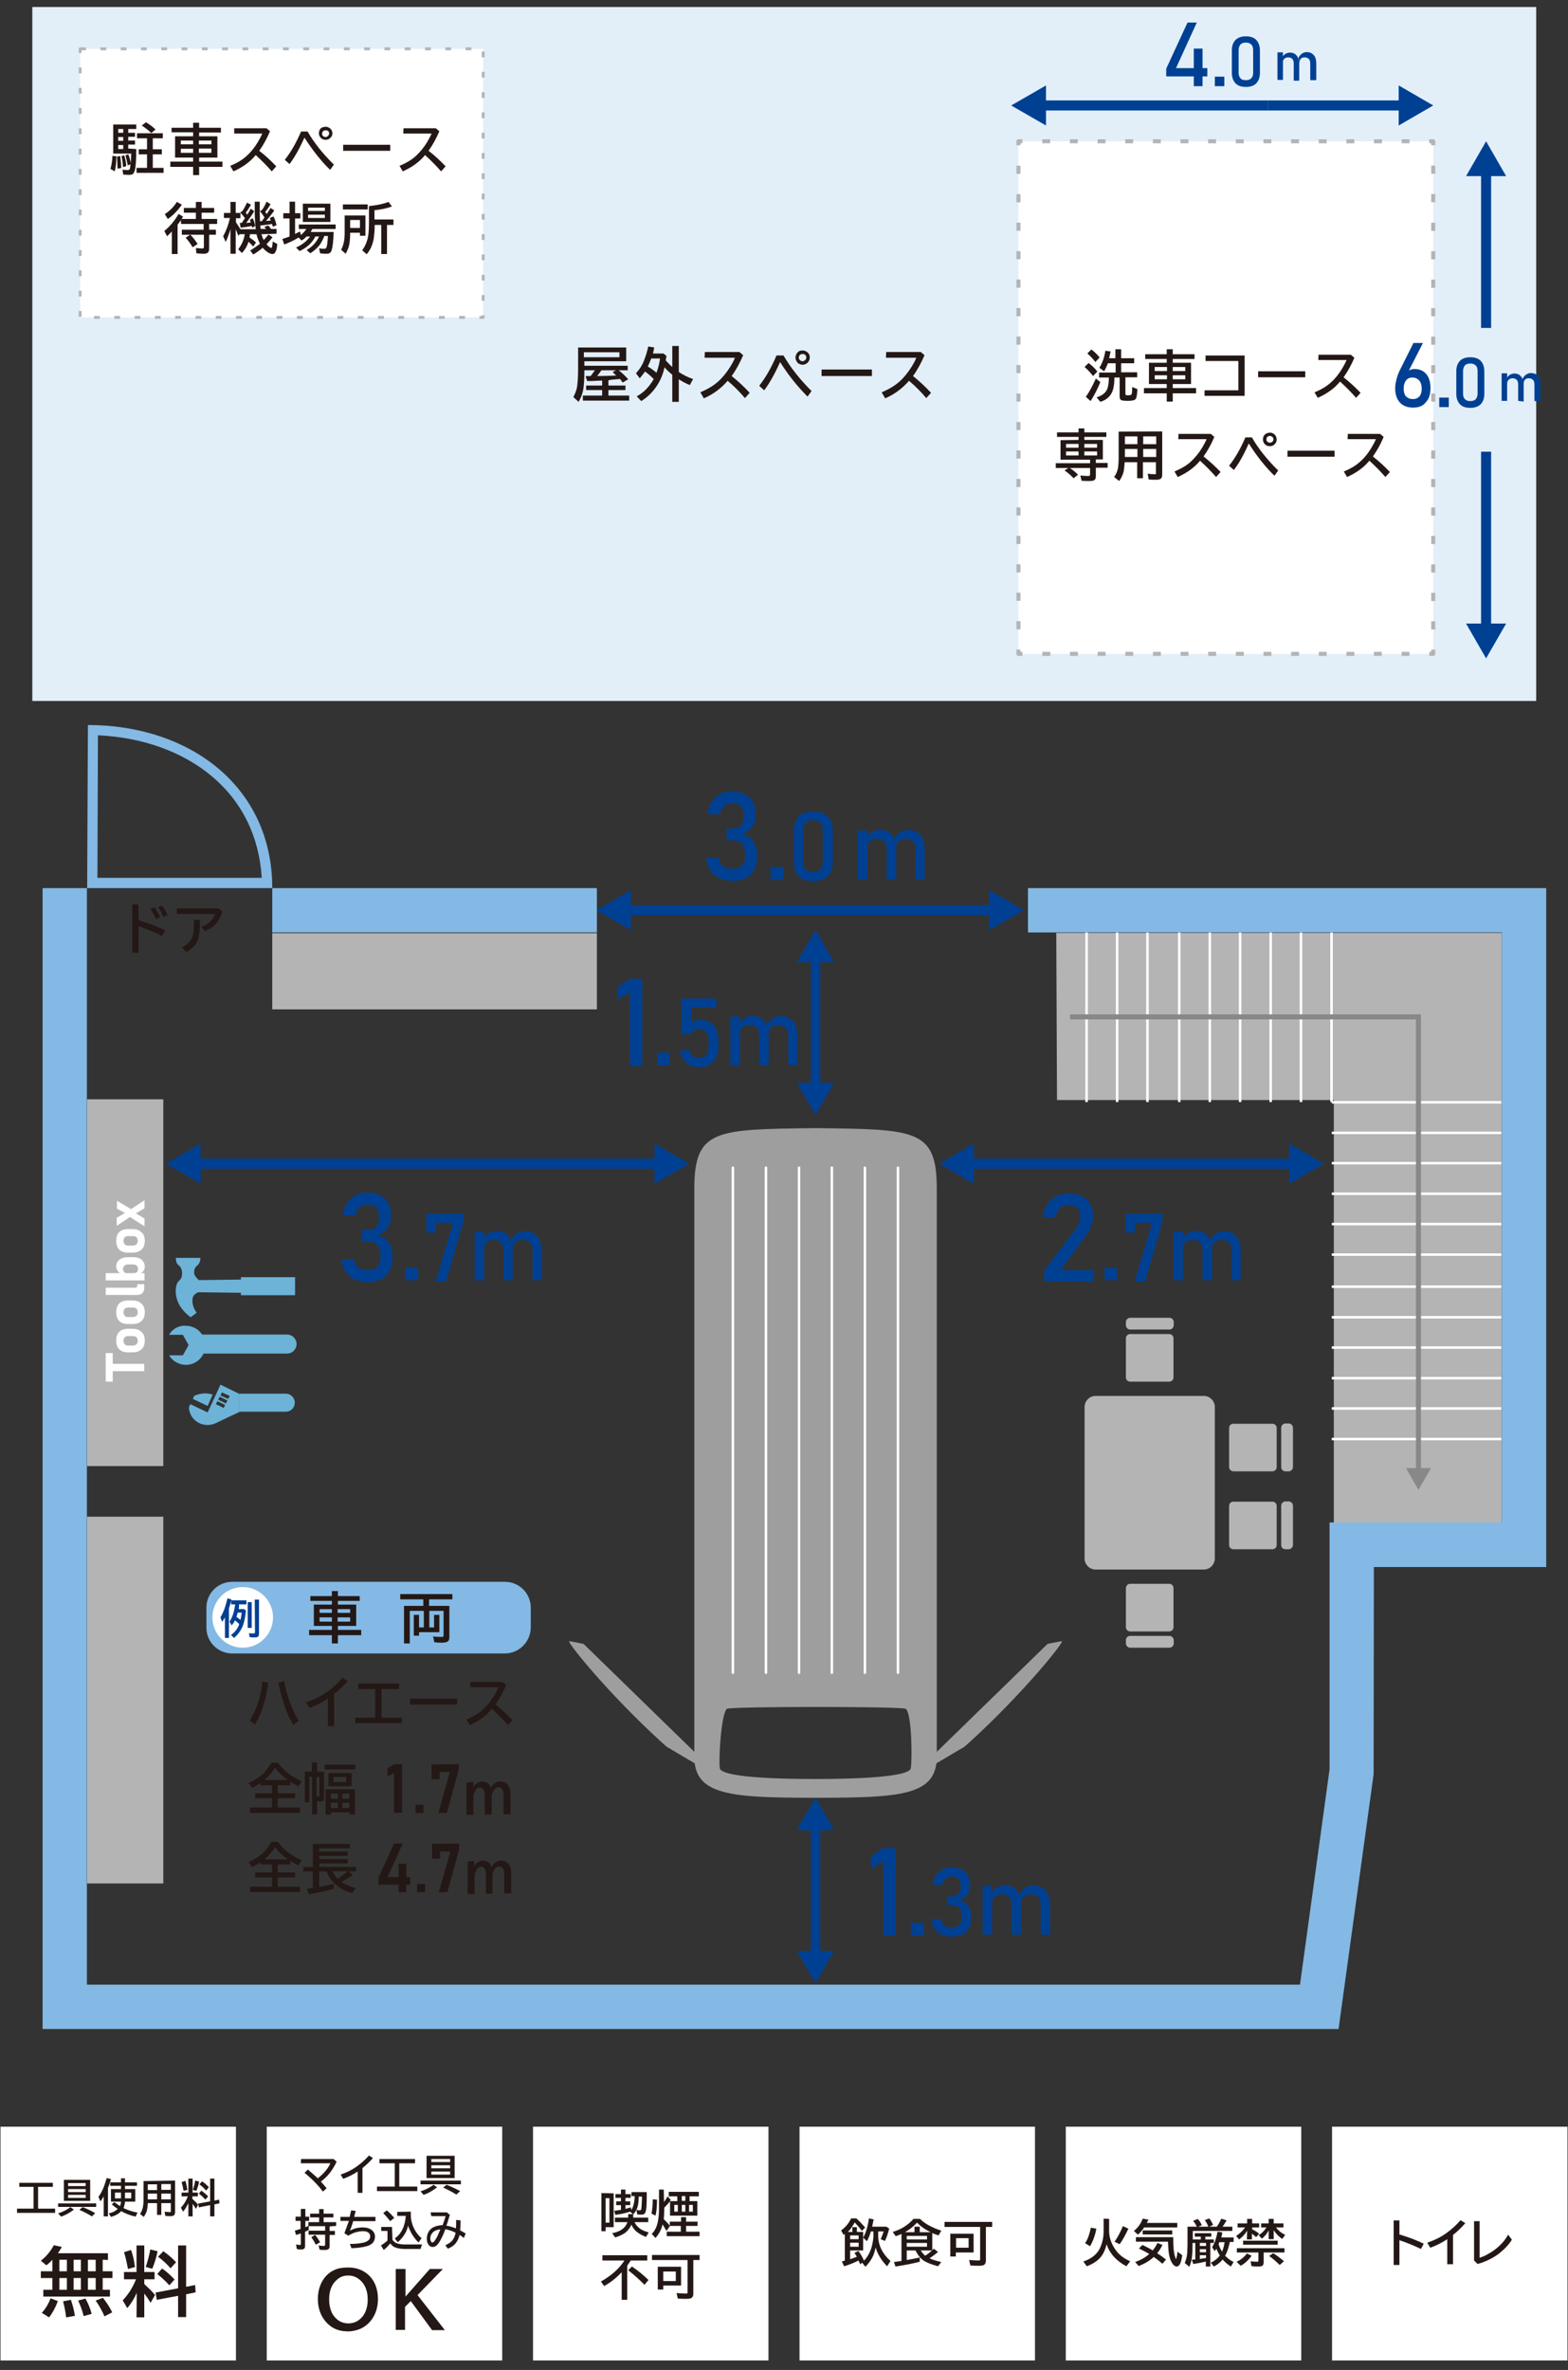 <?xml version="1.0" encoding="utf-8"?>
<!-- Generator: Adobe Illustrator 25.4.8, SVG Export Plug-In . SVG Version: 6.00 Build 0)  -->
<svg version="1.1" id="レイヤー_1" xmlns="http://www.w3.org/2000/svg" xmlns:xlink="http://www.w3.org/1999/xlink" x="0px"
	 y="0px" viewBox="0 0 626 946" style="enable-background:new 0 0 626 946;" xml:space="preserve">
<rect x="0" y="0" width="626" height="946" fill="#333333" stroke="none"/>
<style type="text/css">
	.st0{fill:#B4B4B5;}
	.st1{fill:#9E9E9F;}
	.st2{fill:none;stroke:#FFFFFF;stroke-width:1.004;stroke-linecap:round;stroke-linejoin:round;stroke-miterlimit:10;}
	.st3{fill:none;stroke:#004093;stroke-width:4.014;stroke-miterlimit:10;}
	.st4{fill:#004093;}
	.st5{fill:none;stroke:#004093;stroke-width:3.737;stroke-miterlimit:10;}
	.st6{fill:none;stroke:#FFFFFF;stroke-width:1.004;stroke-miterlimit:10;}
	.st7{fill:none;stroke:#888888;stroke-width:2.007;stroke-miterlimit:10;}
	.st8{fill:#888888;}
	.st9{fill:#6CB3D7;}
	.st10{fill:#FFFFFF;}
	.st11{fill:#231815;}
	.st12{fill:#83B9E4;}
	.st13{fill:#E2EFF9;}
	.st14{fill:none;stroke:#B4B4B5;stroke-width:1.621;stroke-linejoin:round;}
	.st15{fill:none;stroke:#B4B4B5;stroke-width:1.621;stroke-linejoin:round;stroke-dasharray:3.153,7.883,3.153,7.883;}
	
		.st16{fill:none;stroke:#B4B4B5;stroke-width:1.621;stroke-linejoin:round;stroke-dasharray:3.153,7.883,3.153,7.883,3.153,7.883;}
	.st17{fill:none;stroke:#B4B4B5;stroke-width:1.621;stroke-linejoin:round;stroke-dasharray:3.247,8.118,3.247,8.118;}
	
		.st18{fill:none;stroke:#B4B4B5;stroke-width:1.621;stroke-linejoin:round;stroke-dasharray:3.247,8.118,3.247,8.118,3.247,8.118;}
	
		.st19{fill:#FFFFFF;stroke:#B4B4B5;stroke-width:1.157;stroke-linejoin:round;stroke-miterlimit:10;stroke-dasharray:2.314,5.785,2.314,5.785,2.314,5.785;}
	.st20{fill:none;}
</style>
<g>
	<rect x="34.8" y="438.8" class="st0" width="30.4" height="146.4"/>
	<rect x="34.8" y="605.4" class="st0" width="30.4" height="146.4"/>
</g>
<rect x="108.7" y="372.5" class="st0" width="129.6" height="30.4"/>
<g>
	<g>
		<g>
			<g>
				<g>
					<g>
						<path class="st1" d="M277.2,474.5v35.6v63v40.6v7.8v18.9v60.8c0,15.4,14.2,16.4,48.4,16.4s48.4-0.9,48.4-16.4v-60.8v-18.9
							v-7.8v-40.6v-63v-35.6c0-23.9-8.5-23.7-48.4-24.2C285.8,450.8,277.2,450.6,277.2,474.5z M363.6,705.9
							c-0.4,2.1-9.6,4.2-38.1,4.2c-28.5,0-37.7-2.1-38.1-4.2c-0.6-3.2,0.5-21.9,2.8-23.8c1.2-1,70.2-1,71.4,0
							C364.1,684,364.2,702.7,363.6,705.9z"/>
					</g>
				</g>
			</g>
		</g>
	</g>
	<g>
		<g>
			<g>
				<g>
					<g>
						<path class="st1" d="M231.1,655.8c-3.6-0.7-3.7-0.7-3.8-0.7c-1.4-0.1,15.5,20.9,36.8,40.3l2,1.8l11.5,6.8l1.9-2.5l-46.5-45.3
							L231.1,655.8z"/>
					</g>
				</g>
			</g>
		</g>
		<g>
			<g>
				<g>
					<g>
						<path class="st1" d="M420.1,655.8c3.6-0.7,3.7-0.7,3.8-0.7c1.4-0.1-15.5,20.9-36.8,40.3l-2,1.8l-11.5,6.8l-1.9-2.5l46.5-45.3
							L420.1,655.8z"/>
					</g>
				</g>
			</g>
		</g>
	</g>
	<g>
		<line class="st2" x1="358.5" y1="667.7" x2="358.5" y2="466.1"/>
		<line class="st2" x1="345.3" y1="667.7" x2="345.3" y2="466.1"/>
		<line class="st2" x1="319" y1="667.7" x2="319" y2="466.1"/>
		<line class="st2" x1="332.1" y1="667.7" x2="332.1" y2="466.1"/>
		<line class="st2" x1="305.8" y1="667.7" x2="305.8" y2="466.1"/>
		<line class="st2" x1="292.6" y1="667.7" x2="292.6" y2="466.1"/>
	</g>
</g>
<g>
	<g>
		<line class="st3" x1="249.6" y1="363.3" x2="397.2" y2="363.3"/>
		<g>
			<polygon class="st4" points="251.9,371.3 238.1,363.3 251.9,355.3 			"/>
		</g>
		<g>
			<polygon class="st4" points="394.9,371.3 408.7,363.3 394.9,355.3 			"/>
		</g>
	</g>
</g>
<g>
	<g>
		<line class="st3" x1="386.5" y1="464.5" x2="517" y2="464.5"/>
		<g>
			<polygon class="st4" points="388.8,472.5 375,464.5 388.8,456.5 			"/>
		</g>
		<g>
			<polygon class="st4" points="514.7,472.5 528.6,464.5 514.7,456.5 			"/>
		</g>
	</g>
</g>
<g>
	<g>
		<line class="st3" x1="77.8" y1="464.5" x2="263.7" y2="464.5"/>
		<g>
			<polygon class="st4" points="80.1,472.5 66.2,464.5 80.1,456.5 			"/>
		</g>
		<g>
			<polygon class="st4" points="261.3,472.5 275.2,464.5 261.3,456.5 			"/>
		</g>
	</g>
</g>
<g>
	<g>
		<line class="st5" x1="325.6" y1="728.3" x2="325.6" y2="780.8"/>
		<g>
			<polygon class="st4" points="318.1,730.5 325.6,717.6 333,730.5 			"/>
		</g>
		<g>
			<polygon class="st4" points="318.1,778.7 325.6,791.6 333,778.7 			"/>
		</g>
	</g>
</g>
<g>
	<g>
		<path class="st4" d="M292.4,351.6c-2,0-3.7-0.4-5.2-1.1c-1.5-0.7-2.7-1.7-3.6-3.1s-1.5-3-1.7-4.9h5c0.2,1.5,0.8,2.6,1.8,3.3
			s2.2,1,3.7,1c1.6,0,2.9-0.4,3.8-1.3s1.3-2.1,1.3-3.6v-1.1c0-1.8-0.4-3.1-1.3-4c-0.9-1-2-1.4-3.6-1.4h-2.5v-4.7h2.5
			c1.4,0,2.4-0.4,3.2-1.2s1.1-2,1.1-3.5V325c0-1.4-0.4-2.4-1.2-3.2s-1.9-1.1-3.4-1.1c-1.2,0-2.3,0.4-3.1,1c-0.9,0.7-1.5,1.8-1.8,3.3
			h-5c0.5-2.9,1.6-5.1,3.3-6.7c1.7-1.6,3.9-2.4,6.5-2.4c3,0,5.3,0.8,7,2.4s2.5,3.8,2.5,6.7v0.6c0,1.8-0.5,3.3-1.4,4.5
			c-0.9,1.3-2.3,2.2-4,2.9c1.9,0.4,3.4,1.3,4.4,2.8c1,1.5,1.6,3.3,1.6,5.6v0.6c0,3.1-0.9,5.4-2.6,7.1
			C298.1,350.8,295.6,351.6,292.4,351.6z"/>
		<path class="st4" d="M307.6,351.2v-5.1h5.1v5.1H307.6z"/>
		<path class="st4" d="M324.6,351.7c-2.6,0-4.5-0.7-5.8-2.1c-1.3-1.4-1.9-3.3-1.9-5.6v-12.4c0-2.4,0.6-4.3,2-5.7s3.2-2,5.8-2
			c2.6,0,4.5,0.7,5.8,2c1.3,1.4,2,3.2,2,5.7V344c0,2.4-0.6,4.3-2,5.7C329,351,327.1,351.7,324.6,351.7z M324.6,348
			c1.4,0,2.4-0.4,3-1.1s0.9-1.7,0.9-3v-12.4c0-1.3-0.3-2.3-0.9-3s-1.6-1.1-3-1.1s-2.4,0.4-3,1.1s-0.9,1.7-0.9,3V344
			c0,1.3,0.3,2.3,0.9,3C322.2,347.7,323.2,348,324.6,348z"/>
		<path class="st4" d="M342.5,350.9v-19.4h3.8v19.4H342.5z M354,350.9v-11.8c0-1.4-0.3-2.4-1-3.2s-1.6-1.1-2.9-1.1
			c-1.2,0-2.2,0.3-2.9,1c-0.7,0.7-1,1.6-1,2.8l-0.4-3.7c0.6-1.2,1.4-2.1,2.3-2.7c1-0.6,2-1,3.2-1c2,0,3.6,0.7,4.8,2.1
			c1.1,1.4,1.7,3.3,1.7,5.8v11.8L354,350.9L354,350.9z M365.6,350.9v-11.8c0-1.4-0.4-2.4-1.1-3.2c-0.7-0.8-1.7-1.1-3-1.1
			c-1.2,0-2.1,0.4-2.8,1.1s-1,1.7-1,3.1l-0.8-3.7c0.6-1.3,1.4-2.3,2.4-3c1-0.7,2.1-1,3.3-1c2.1,0,3.7,0.7,4.9,2.1s1.7,3.3,1.7,5.8
			v11.8L365.6,350.9L365.6,350.9z"/>
	</g>
</g>
<g>
	<g>
		<path class="st4" d="M416.9,511.4v-4.2l12.2-16.2c0.7-0.9,1.2-1.9,1.6-2.9s0.6-1.9,0.6-2.8v0c0-1.4-0.4-2.5-1.2-3.2
			s-2-1.1-3.5-1.1c-1.4,0-2.6,0.4-3.5,1.3s-1.4,2-1.6,3.6v0h-5.1v0c0.4-3,1.5-5.3,3.3-7s4-2.5,6.8-2.5c3.1,0,5.6,0.8,7.3,2.4
			c1.7,1.6,2.6,3.8,2.6,6.7v0c0,1.2-0.3,2.5-0.8,3.9c-0.5,1.4-1.2,2.6-2.1,3.9l-10.1,13.7h13.2v4.7L416.9,511.4L416.9,511.4z"/>
		<path class="st4" d="M441,511v-5h5v5H441z"/>
		<path class="st4" d="M464.1,484.4v3.4l-7,23.8H453l7-23.5h-6.9v3.9h-3.8v-7.5L464.1,484.4L464.1,484.4z"/>
		<path class="st4" d="M468.5,511v-19.4h3.8V511L468.5,511L468.5,511z M480.1,511v-11.8c0-1.4-0.3-2.4-1-3.2s-1.6-1.1-2.9-1.1
			c-1.2,0-2.2,0.3-2.9,1c-0.7,0.7-1,1.6-1,2.8l-0.4-3.7c0.6-1.2,1.4-2.1,2.3-2.7c1-0.6,2-1,3.2-1c2,0,3.6,0.7,4.8,2.1
			c1.1,1.4,1.7,3.3,1.7,5.8V511L480.1,511L480.1,511z M491.7,511v-11.8c0-1.4-0.4-2.4-1.1-3.2c-0.7-0.8-1.7-1.1-3-1.1
			c-1.2,0-2.1,0.4-2.8,1.1s-1,1.7-1,3.1l-0.8-3.7c0.6-1.3,1.4-2.3,2.4-3c1-0.7,2.1-1,3.3-1c2.1,0,3.7,0.7,4.9,2.1s1.7,3.3,1.7,5.8
			V511L491.7,511L491.7,511z"/>
	</g>
</g>
<g>
	<g>
		<path class="st4" d="M146.8,511.8c-2,0-3.7-0.4-5.2-1.1c-1.5-0.7-2.7-1.7-3.6-3.1c-0.9-1.4-1.5-3-1.7-4.9h5
			c0.2,1.5,0.8,2.6,1.8,3.3s2.2,1,3.7,1c1.6,0,2.9-0.4,3.8-1.3s1.3-2.1,1.3-3.6V501c0-1.8-0.4-3.1-1.3-4c-0.9-1-2.1-1.4-3.6-1.4
			h-2.5v-4.7h2.5c1.4,0,2.4-0.4,3.2-1.2s1.1-2,1.1-3.5v-1.1c0-1.4-0.4-2.4-1.2-3.2c-0.8-0.8-1.9-1.1-3.4-1.1c-1.2,0-2.3,0.4-3.1,1
			c-0.9,0.7-1.4,1.8-1.8,3.3h-5c0.5-2.9,1.6-5.1,3.3-6.7c1.7-1.6,3.9-2.4,6.5-2.4c3,0,5.3,0.8,7,2.4s2.5,3.8,2.5,6.7v0.6
			c0,1.8-0.5,3.3-1.4,4.5c-0.9,1.3-2.3,2.2-4,2.9c1.9,0.4,3.4,1.3,4.4,2.8c1.1,1.5,1.6,3.3,1.6,5.6v0.6c0,3.1-0.9,5.4-2.6,7.1
			C152.4,510.9,150,511.8,146.8,511.8z"/>
		<path class="st4" d="M161.9,511v-5h5v5H161.9z"/>
		<path class="st4" d="M185,484.4v3.4l-7,23.8h-4.1l7-23.5H174v3.9h-3.8v-7.5L185,484.4L185,484.4z"/>
		<path class="st4" d="M189.5,511v-19.4h3.8V511L189.5,511L189.5,511z M201,511v-11.8c0-1.4-0.3-2.4-1-3.2c-0.7-0.8-1.6-1.1-2.9-1.1
			c-1.2,0-2.2,0.3-2.9,1s-1,1.6-1,2.8l-0.4-3.7c0.6-1.2,1.4-2.1,2.3-2.7c1-0.6,2-1,3.2-1c2,0,3.6,0.7,4.7,2.1s1.7,3.3,1.7,5.8V511
			L201,511L201,511z M212.6,511v-11.8c0-1.4-0.4-2.4-1.1-3.2c-0.7-0.8-1.7-1.1-3-1.1c-1.2,0-2.1,0.4-2.8,1.1s-1,1.7-1,3.1l-0.8-3.7
			c0.6-1.3,1.4-2.3,2.4-3c1-0.7,2.1-1,3.3-1c2.1,0,3.7,0.7,4.9,2.1c1.1,1.4,1.7,3.3,1.7,5.8V511L212.6,511L212.6,511z"/>
	</g>
</g>
<g>
	<g>
		<path class="st4" d="M256.4,390.6v34.9h-4.9V396l-5,3V394l5-3.3H256.4z"/>
		<path class="st4" d="M262.4,425.2v-5h5v5H262.4z"/>
		<path class="st4" d="M279.1,426c-2.1,0-3.8-0.6-5.1-1.8s-2.2-2.9-2.5-5v0h3.8v0c0.1,1,0.5,1.8,1.2,2.3s1.5,0.8,2.6,0.8
			c1.2,0,2.2-0.4,2.8-1.2c0.7-0.8,1-2,1-3.5v-2.3c0-1.5-0.3-2.6-1-3.4s-1.6-1.2-2.8-1.2c-0.7,0-1.3,0.2-1.9,0.6
			c-0.6,0.4-1.1,0.9-1.6,1.6h-3.5v-14.3H286v3.6h-10v6.1c0.5-0.4,1-0.7,1.6-0.9c0.6-0.2,1.2-0.3,1.8-0.3c2.4,0,4.2,0.7,5.5,2.2
			c1.3,1.5,1.9,3.5,1.9,6.1v2.3c0,2.6-0.7,4.7-2,6.2C283.4,425.3,281.5,426,279.1,426z"/>
		<path class="st4" d="M291.6,425.2v-19.4h3.8v19.4H291.6z M303.1,425.2v-11.8c0-1.4-0.3-2.4-1-3.2s-1.6-1.1-2.9-1.1
			c-1.2,0-2.2,0.3-2.9,1c-0.7,0.7-1,1.6-1,2.8l-0.4-3.7c0.6-1.2,1.4-2.1,2.3-2.7c1-0.6,2-1,3.2-1c2,0,3.6,0.7,4.8,2.1
			c1.1,1.4,1.7,3.3,1.7,5.8v11.8L303.1,425.2L303.1,425.2z M314.7,425.2v-11.8c0-1.4-0.4-2.4-1.1-3.2c-0.7-0.8-1.7-1.1-3-1.1
			c-1.2,0-2.1,0.4-2.8,1.1s-1,1.7-1,3.1l-0.8-3.7c0.6-1.3,1.4-2.3,2.4-3c1-0.7,2.1-1,3.3-1c2.1,0,3.7,0.7,4.9,2.1s1.7,3.3,1.7,5.8
			v11.8L314.7,425.2L314.7,425.2z"/>
	</g>
</g>
<g>
	<g>
		<path class="st4" d="M357.6,737.7v34.9h-4.9V743l-5,3V741l5-3.3H357.6z"/>
		<path class="st4" d="M363.7,772.6v-5.1h5.1v5.1H363.7z"/>
		<path class="st4" d="M379.9,773c-1.5,0-2.9-0.3-4-0.8s-2.1-1.3-2.8-2.4s-1.1-2.3-1.3-3.8h3.9c0.2,1.2,0.6,2,1.4,2.6
			s1.7,0.8,2.9,0.8c1.3,0,2.2-0.3,2.9-1c0.7-0.7,1-1.6,1-2.8v-0.8c0-1.4-0.3-2.4-1-3.2c-0.7-0.7-1.6-1.1-2.8-1.1h-1.9v-3.6h1.9
			c1.1,0,1.9-0.3,2.5-1c0.6-0.6,0.9-1.5,0.9-2.7v-0.8c0-1.1-0.3-1.9-0.9-2.5c-0.6-0.6-1.5-0.9-2.6-0.9c-1,0-1.8,0.3-2.4,0.8
			s-1.1,1.4-1.4,2.6h-3.9c0.4-2.2,1.2-4,2.6-5.2c1.3-1.2,3-1.8,5.1-1.8c2.3,0,4.1,0.6,5.4,1.8c1.3,1.2,1.9,3,1.9,5.2v0.5
			c0,1.4-0.4,2.5-1.1,3.5c-0.7,1-1.8,1.7-3.1,2.2c1.5,0.3,2.6,1,3.5,2.2s1.2,2.6,1.2,4.3v0.5c0,2.4-0.7,4.2-2,5.5
			C384.3,772.4,382.4,773,379.9,773z"/>
		<path class="st4" d="M392.3,772.2v-19.4h3.8v19.4H392.3z M403.9,772.2v-11.8c0-1.4-0.3-2.4-1-3.2s-1.6-1.1-2.9-1.1s-2.2,0.3-2.9,1
			c-0.7,0.7-1,1.6-1,2.8l-0.4-3.7c0.6-1.2,1.4-2.1,2.3-2.7s2-1,3.2-1c2,0,3.6,0.7,4.7,2.1c1.1,1.4,1.7,3.3,1.7,5.8v11.8L403.9,772.2
			L403.9,772.2z M415.5,772.2v-11.8c0-1.4-0.4-2.4-1-3.2s-1.7-1.1-3-1.1c-1.2,0-2.1,0.4-2.8,1.1c-0.6,0.7-1,1.7-1,3.1l-0.8-3.7
			c0.6-1.3,1.4-2.3,2.4-3s2.1-1,3.3-1c2.1,0,3.7,0.7,4.9,2.1c1.1,1.4,1.7,3.3,1.7,5.8v11.8L415.5,772.2L415.5,772.2z"/>
	</g>
</g>
<polygon class="st0" points="421.7,372.4 422,439.1 532.5,439.1 532.5,608.5 599.6,608.5 599.6,372.4 "/>
<g>
	<line class="st6" x1="470.8" y1="372.2" x2="470.8" y2="439.9"/>
	<line class="st6" x1="483" y1="372.2" x2="483" y2="439.9"/>
	<line class="st6" x1="495.1" y1="372.2" x2="495.1" y2="439.9"/>
	<line class="st6" x1="507.3" y1="372.2" x2="507.3" y2="439.9"/>
	<line class="st6" x1="433.8" y1="372.2" x2="433.8" y2="439.9"/>
	<line class="st6" x1="446" y1="372.2" x2="446" y2="439.9"/>
	<line class="st6" x1="458.1" y1="372.2" x2="458.1" y2="439.9"/>
	<line class="st6" x1="519.4" y1="372.2" x2="519.4" y2="439.9"/>
	<line class="st6" x1="531.6" y1="372.2" x2="531.6" y2="439.9"/>
</g>
<g>
	<line class="st6" x1="599.4" y1="440" x2="531.7" y2="440"/>
	<line class="st6" x1="599.4" y1="452.2" x2="531.7" y2="452.2"/>
	<line class="st6" x1="599.4" y1="464.3" x2="531.7" y2="464.3"/>
	<line class="st6" x1="599.4" y1="476.5" x2="531.7" y2="476.5"/>
	<line class="st6" x1="599.4" y1="488.6" x2="531.7" y2="488.6"/>
	<line class="st6" x1="599.4" y1="500.8" x2="531.7" y2="500.8"/>
</g>
<g>
	<line class="st6" x1="599.4" y1="513.6" x2="531.7" y2="513.6"/>
	<line class="st6" x1="599.4" y1="525.8" x2="531.7" y2="525.8"/>
	<line class="st6" x1="599.4" y1="537.9" x2="531.7" y2="537.9"/>
	<line class="st6" x1="599.4" y1="550.1" x2="531.7" y2="550.1"/>
	<line class="st6" x1="599.4" y1="562.2" x2="531.7" y2="562.2"/>
	<line class="st6" x1="599.4" y1="574.4" x2="531.7" y2="574.4"/>
</g>
<g>
	<g>
		<polyline class="st7" points="427.2,405.9 566.3,405.9 566.3,587.5 		"/>
		<g>
			<polygon class="st8" points="561.3,586 566.3,594.7 571.3,586 			"/>
		</g>
	</g>
</g>
<g>
	<path class="st0" d="M480.6,626.5h-43.2c-2.4,0-4.4-2-4.4-4.4v-60.5c0-2.4,2-4.4,4.4-4.4h43.2c2.4,0,4.4,2,4.4,4.4v60.5
		C485,624.5,483,626.5,480.6,626.5z"/>
	<g>
		<path class="st0" d="M466.8,551.5h-15.6c-1,0-1.7-0.8-1.7-1.7v-15.6c0-1,0.8-1.7,1.7-1.7h15.6c1,0,1.7,0.8,1.7,1.7v15.6
			C468.5,550.7,467.8,551.5,466.8,551.5z"/>
		<path class="st0" d="M466.9,530.7h-15.7c-0.9,0-1.7-0.8-1.7-1.7v-1.3c0-0.9,0.8-1.7,1.7-1.7h15.7c0.9,0,1.7,0.8,1.7,1.7v1.3
			C468.5,530,467.8,530.7,466.9,530.7z"/>
	</g>
	<g>
		<path class="st0" d="M490.7,585.6V570c0-1,0.8-1.7,1.7-1.7h15.6c1,0,1.7,0.8,1.7,1.7v15.6c0,1-0.8,1.7-1.7,1.7h-15.6
			C491.5,587.3,490.7,586.5,490.7,585.6z"/>
		<path class="st0" d="M511.5,585.6v-15.7c0-0.9,0.8-1.7,1.7-1.7h1.3c0.9,0,1.7,0.8,1.7,1.7v15.7c0,0.9-0.8,1.7-1.7,1.7h-1.3
			C512.2,587.3,511.5,586.5,511.5,585.6z"/>
	</g>
	<g>
		<path class="st0" d="M490.7,616.7v-15.6c0-1,0.8-1.7,1.7-1.7h15.6c1,0,1.7,0.8,1.7,1.7v15.6c0,1-0.8,1.7-1.7,1.7h-15.6
			C491.5,618.4,490.7,617.7,490.7,616.7z"/>
		<path class="st0" d="M511.5,616.7V601c0-0.9,0.8-1.7,1.7-1.7h1.3c0.9,0,1.7,0.8,1.7,1.7v15.7c0,0.9-0.8,1.7-1.7,1.7h-1.3
			C512.2,618.4,511.5,617.7,511.5,616.7z"/>
	</g>
	<g>
		<path class="st0" d="M451.2,632.2h15.6c1,0,1.7,0.8,1.7,1.7v15.6c0,1-0.8,1.7-1.7,1.7h-15.6c-1,0-1.7-0.8-1.7-1.7V634
			C449.5,633,450.2,632.2,451.2,632.2z"/>
		<path class="st0" d="M451.2,653h15.7c0.9,0,1.7,0.8,1.7,1.7v1.3c0,0.9-0.8,1.7-1.7,1.7h-15.7c-0.9,0-1.7-0.8-1.7-1.7v-1.3
			C449.5,653.7,450.2,653,451.2,653z"/>
	</g>
</g>
<g>
	<g>
		<g>
			<g>
				<g>
					<g>
						<path class="st9" d="M117.7,559.9L117.7,559.9c0,2-1.6,3.6-3.6,3.6H95.5v-7.2h18.6C116.1,556.3,117.7,558,117.7,559.9z"/>
					</g>
				</g>
			</g>
		</g>
		<g>
			<g>
				<g>
					<g>
						<g>
							<path class="st9" d="M82.9,561.2l-5.9-2.8l0.5-1.2c0,0,3.6-1.9,7.4-0.5L82.9,561.2z"/>
						</g>
					</g>
				</g>
			</g>
			<g>
				<g>
					<g>
						<g>
							<path class="st9" d="M86.1,556.9l-0.1,0.2l-2.1,4.5l0,0l-0.1,0.3l-0.1,0.1l0,0l-0.8,1.8l-6.9-3.3l-0.6,1.3
								c0.4,5.7,6.2,8.5,10.9,6.2c2.8-1.4,9.3-4.4,9.3-4.4v-7.2l-7.6-3.7L86.1,556.9z M89.3,562l-3.1-1.5l0.6-1.2l3.1,1.5L89.3,562z
								 M90.2,560.2l-3.1-1.5l0.6-1.2l3.1,1.5L90.2,560.2z M91.7,557.2l-0.6,1.2L88,557l0.6-1.2L91.7,557.2z"/>
						</g>
					</g>
				</g>
			</g>
		</g>
	</g>
	<g>
		<g>
			<g>
				<g>
					<g>
						<g>
							<path class="st9" d="M118.4,536.5L118.4,536.5c0,2.1-1.7,3.8-3.8,3.8H80.8c-2.1,0-3.8-1.7-3.8-3.8l0,0c0-2.1,1.7-3.8,3.8-3.8
								h33.8C116.7,532.7,118.4,534.4,118.4,536.5z"/>
						</g>
					</g>
				</g>
			</g>
			<g>
				<g>
					<g>
						<g>
							<path class="st9" d="M67.5,532.8H73l2.3,4.1l-2.3,4.1h-5.5c1.4,2.3,3.9,3.8,6.7,3.8c4.3,0,7.8-3.5,7.8-7.8
								c0-4.3-3.5-7.8-7.8-7.8C71.3,529,68.8,530.5,67.5,532.8z"/>
						</g>
					</g>
				</g>
			</g>
		</g>
		<g>
			<g>
				<g>
					<g>
						<g>
							<g>
								<polygon class="st9" points="100.5,510.7 100.5,516.1 77.3,515.8 77.3,511 								"/>
							</g>
						</g>
					</g>
				</g>
			</g>
			<g>
				<g>
					<g>
						<g>
							<g>
								<rect x="96.2" y="509.8" class="st9" width="21.6" height="7.2"/>
							</g>
						</g>
					</g>
				</g>
			</g>
			<g>
				<g>
					<g>
						<g>
							<path class="st9" d="M71.3,511.4c-1.1,1-1.5,4.1-0.8,6.7c0.9,3.4,3,5.7,5.6,7.7l2.4-1.8c-1.3-1.8-1.9-3.8-1.6-5.8
								c0.3-1.9,3-2.7,3-2.7v-4.1c0,0-2.4-1.8-2.4-3.3c0-1.5,0.4-2.3,1.2-2.9c0.1-0.1,0.1-0.1,0.2-0.2c0.7-0.6,1.1-1.7,1.1-2.9h-9.8
								c0,1.2,0.3,2.4,1.1,2.9c0.9,0.7,1.4,1.8,1.4,3.2C72.6,509.7,72.5,510.4,71.3,511.4z"/>
						</g>
					</g>
				</g>
			</g>
		</g>
	</g>
</g>
<g>
	<path class="st10" d="M45,551.5h-2.8v-11.4H45V551.5z M57.7,547.3H43.4v-2.9h14.2V547.3z"/>
	<path class="st10" d="M57.8,535.1c0,1.5-0.4,2.7-1.3,3.5s-2,1.2-3.6,1.2h-1.8c-1.5,0-2.7-0.4-3.5-1.2s-1.2-2-1.2-3.5
		s0.4-2.7,1.2-3.5s2-1.2,3.5-1.2h1.8c1.5,0,2.7,0.4,3.5,1.2C57.4,532.4,57.8,533.6,57.8,535.1z M55,535.2c0-0.6-0.2-1-0.5-1.4
		c-0.3-0.3-0.8-0.5-1.5-0.5h-1.8c-0.6,0-1.1,0.2-1.4,0.5s-0.5,0.8-0.5,1.4c0,0.6,0.2,1,0.5,1.4s0.8,0.5,1.4,0.5H53
		c0.6,0,1.1-0.2,1.5-0.5C54.8,536.2,55,535.7,55,535.2z"/>
	<path class="st10" d="M57.8,523.8c0,1.5-0.4,2.7-1.3,3.5s-2,1.2-3.6,1.2h-1.8c-1.5,0-2.7-0.4-3.5-1.2s-1.2-2-1.2-3.5
		s0.4-2.7,1.2-3.5s2-1.2,3.5-1.2h1.8c1.5,0,2.7,0.4,3.5,1.2C57.4,521.1,57.8,522.3,57.8,523.8z M55,523.8c0-0.6-0.2-1-0.5-1.4
		c-0.3-0.3-0.8-0.5-1.5-0.5h-1.8c-0.6,0-1.1,0.2-1.4,0.5s-0.5,0.8-0.5,1.4c0,0.6,0.2,1,0.5,1.4s0.8,0.5,1.4,0.5H53
		c0.6,0,1.1-0.2,1.5-0.5C54.8,524.8,55,524.4,55,523.8z"/>
	<path class="st10" d="M42.2,514H54c0.3,0,0.5-0.1,0.6-0.2c0.2-0.2,0.2-0.4,0.2-0.7v-0.5h2.8v1.5c0,0.9-0.3,1.6-0.8,2.1
		c-0.5,0.5-1.2,0.7-2.2,0.7H42.2V514z"/>
	<path class="st10" d="M57.7,511.1H42.2v-2.9h15.5V511.1z M57.8,505.6c0,0.6-0.2,1.2-0.5,1.7s-0.8,0.8-1.4,1l-2.5-0.1
		c0.4,0,0.7-0.1,0.9-0.2c0.3-0.1,0.5-0.3,0.6-0.6c0.1-0.2,0.2-0.5,0.2-0.9c0-0.5-0.2-1-0.5-1.3c-0.4-0.3-0.9-0.5-1.5-0.5h-1.8
		c-0.7,0-1.2,0.1-1.6,0.5s-0.6,0.7-0.6,1.3c0,0.4,0.1,0.6,0.2,0.9c0.1,0.2,0.3,0.4,0.6,0.6s0.6,0.2,1,0.2l-2.5,0.2
		c-0.7-0.3-1.2-0.7-1.5-1.2s-0.5-1-0.5-1.6c0-1.2,0.4-2.1,1.3-2.8c0.8-0.6,2-1,3.6-1H53c1.5,0,2.7,0.3,3.5,1S57.8,504.4,57.8,505.6z
		"/>
	<path class="st10" d="M57.8,495.3c0,1.5-0.4,2.7-1.3,3.5s-2,1.2-3.6,1.2h-1.8c-1.5,0-2.7-0.4-3.5-1.2s-1.2-2-1.2-3.5
		s0.4-2.7,1.2-3.5s2-1.2,3.5-1.2h1.8c1.5,0,2.7,0.4,3.5,1.2C57.4,492.6,57.8,493.8,57.8,495.3z M55,495.3c0-0.6-0.2-1-0.5-1.4
		c-0.3-0.3-0.8-0.5-1.5-0.5h-1.8c-0.6,0-1.1,0.2-1.4,0.5s-0.5,0.8-0.5,1.4c0,0.6,0.2,1,0.5,1.4c0.3,0.3,0.8,0.5,1.4,0.5H53
		c0.6,0,1.1-0.2,1.5-0.5C54.8,496.3,55,495.9,55,495.3z"/>
	<path class="st10" d="M57.7,482.3l-4.6,2.7l-6.5,4.3v-3.2l4.5-2.7l6.6-4.3V482.3z M52.6,482.8l-2,1.7l-3.9-2v-3.2L52.6,482.8z
		 M57.7,489.5l-6.1-3.9l2-1.7l4.1,2.5V489.5z"/>
</g>
<g>
	<g>
		<path class="st11" d="M99.7,686.7c1.2-1.8,2.3-4,3.2-6.7c1-2.9,1.6-5.8,1.8-8.8l2.4,0.5c-0.6,4.4-1.5,8-2.6,11
			c-0.8,2.2-1.7,4.1-2.8,5.7L99.7,686.7z M117.1,688.5c-1.3-2.1-2.5-4.7-3.5-7.7c-1-2.9-1.8-5.9-2.5-9.1l2.3-0.7
			c1.2,6.2,3.2,11.5,5.8,15.9L117.1,688.5z"/>
		<path class="st11" d="M130.9,689v-11c-2.2,1.5-4.6,2.7-7.4,3.7l-1.3-2.2c3.2-1.1,5.9-2.4,8.3-4.1c2.3-1.6,4.4-3.5,6.2-5.7l2.1,1.3
			c-1.6,1.9-3.4,3.6-5.4,5.1V689L130.9,689L130.9,689z"/>
		<path class="st11" d="M143,672h16.3v2.2h-7v11.4h8.1v2.2h-18.6v-2.2h8v-11.4H143L143,672L143,672z"/>
		<path class="st11" d="M163.7,678h18.8v2.4h-18.8V678z"/>
		<path class="st11" d="M187.8,671.4h12.9l1.4,1.2c-1.2,2.8-2.6,5.4-4.3,7.8c2.4,1.8,4.6,3.9,6.8,6.2l-1.8,2
			c-2.1-2.4-4.2-4.5-6.4-6.5c-2.3,2.8-5.3,4.9-8.9,6.5l-1.3-2.2c2.6-1.1,4.9-2.4,6.6-4c1.6-1.5,3.2-3.4,4.5-5.6
			c0.7-1.2,1.3-2.3,1.7-3.3h-11.3L187.8,671.4L187.8,671.4z"/>
		<path class="st11" d="M110.9,712.6v3.2h6.9v2h-6.9v3.7h8.9v2.1H99.8v-2.1h8.8v-3.7h-6.7v-2h6.7v-3.2H104v-0.9
			c-1,0.7-2.1,1.3-3.3,2l-1.5-2c2.3-1,4.2-2.2,5.7-3.6c1.3-1.2,2.4-2.7,3.5-4.5h2.5c1.6,2.1,3.4,3.8,5.5,5.2
			c1.2,0.8,2.5,1.5,4.1,2.2l-1.4,2c-1.1-0.6-2.2-1.2-3.2-1.8v1.4L110.9,712.6L110.9,712.6z M114.9,710.5c-2-1.4-3.7-3-5.1-4.9
			c-1.1,1.8-2.5,3.4-4.2,4.9H114.9z"/>
		<path class="st11" d="M124.5,707.2v-3.7h2.1v3.7h2.8v10.4c0,0.6-0.1,1-0.3,1.2c-0.2,0.2-0.6,0.3-1.2,0.3c-0.4,0-0.9,0-1.3-0.1v5.2
			h-2v-15h-1.1v10.2h-1.8v-12.3L124.5,707.2L124.5,707.2z M126.4,717.1c0.2,0,0.5,0,0.8,0c0.2,0,0.3-0.1,0.3-0.2c0-0.1,0-0.1,0-0.2
			v-7.4h-1.1V717.1z M129.6,704.4h12.3v1.9h-12.3V704.4z M141.7,714.2v10.1h-2.1v-0.9h-7.4v0.9H130v-10.1L141.7,714.2L141.7,714.2z
			 M140.4,707.7v5.3h-9.3v-5.3H140.4z M132.1,716v2h2.8v-2H132.1z M132.1,719.6v2.1h2.8v-2.1H132.1z M133.2,709.3v2h5v-2H133.2z
			 M139.5,718v-2h-2.8v2H139.5z M139.5,721.7v-2.1h-2.8v2.1H139.5z"/>
		<path class="st11" d="M160.5,704.2v19.4h-3.2v-15.8l-2.6,1.3v-3.3l2.8-1.6H160.5z"/>
		<path class="st11" d="M165.9,723.7v-3.3h3.2v3.3H165.9z"/>
		<path class="st11" d="M183.1,704.2v2.4l-4.7,17h-3.4l4.6-16.3h-4.1v2.9h-3.2v-5.9L183.1,704.2L183.1,704.2z"/>
		<path class="st11" d="M189,711.3v2.3c0.2-0.7,0.6-1.2,1.2-1.6c0.7-0.6,1.5-0.9,2.2-0.9c1.8,0,3.1,0.9,3.6,2.7
			c0.2-0.6,0.5-1.1,0.9-1.5c0.8-0.8,1.7-1.2,2.8-1.2c1.4,0,2.4,0.5,3.2,1.6c0.6,0.8,0.9,2,0.9,3.5v8h-2.8v-7.7c0-2.1-0.7-3.1-2-3.1
			c-0.6,0-1.2,0.3-1.8,1c-0.4,0.6-0.7,1.3-0.9,2.1v7.8h-2.8v-7.7c0-2.1-0.7-3.1-2-3.1c-0.5,0-1,0.3-1.4,0.8
			c-0.5,0.6-0.9,1.5-1.1,2.5v7.6h-2.8v-12.9L189,711.3L189,711.3z"/>
		<path class="st11" d="M110.9,744.2v3.2h6.9v2h-6.9v3.7h8.9v2.1H99.8v-2.1h8.8v-3.7h-6.7v-2h6.7v-3.2H104v-0.9
			c-1,0.7-2.1,1.3-3.3,2l-1.5-2c2.3-1,4.2-2.2,5.7-3.6c1.3-1.2,2.4-2.7,3.5-4.5h2.5c1.6,2.1,3.4,3.8,5.5,5.2
			c1.2,0.8,2.5,1.5,4.1,2.2l-1.4,2c-1.1-0.6-2.2-1.2-3.2-1.8v1.4L110.9,744.2L110.9,744.2z M114.9,742.2c-2-1.4-3.7-3-5.1-4.9
			c-1.1,1.8-2.5,3.4-4.2,4.9H114.9z"/>
		<path class="st11" d="M136.3,751.2c1.4,1,3.4,1.8,5.8,2.5l-1.5,2c-3.2-0.9-5.8-2.4-7.7-4.5c-1.1-1.2-2-2.7-2.5-4.2h-3v6.2
			c1.8-0.3,3.8-0.8,5.8-1.3l0.1,2c-3.4,1-6.7,1.7-10,2.2l-0.8-2.2c1.1-0.1,1.9-0.2,2.4-0.3v-6.6h-3.8v-1.8h3.8v-9.2h14.8v1.8h-12.3
			v1.3h11.4v1.7h-11.3v1.3h11.3v1.7h-11.3v1.4h14.6v1.8h-2.9l1.7,1.5C139.5,749.3,138,750.3,136.3,751.2z M134.8,749.9
			c1.6-1,3-2,4.1-3h-6.2C133.2,748,133.9,749,134.8,749.9z"/>
		<path class="st11" d="M151.1,752.3v-2.8l6.2-13.6h3.5l-6.1,13.4h9.1v3L151.1,752.3L151.1,752.3z M159.1,755.3v-11.4h3.1v11.4
			H159.1z"/>
		<path class="st11" d="M166.5,755.3V752h3.2v3.3H166.5z"/>
		<path class="st11" d="M183.3,735.9v2.4l-4.7,17h-3.4l4.6-16.3h-4.1v2.9h-3.2v-5.9L183.3,735.9L183.3,735.9z"/>
		<path class="st11" d="M189.3,742.9v2.3c0.2-0.7,0.6-1.2,1.2-1.6c0.7-0.6,1.5-0.9,2.2-0.9c1.8,0,3.1,0.9,3.6,2.7
			c0.2-0.6,0.5-1.1,0.9-1.5c0.8-0.8,1.7-1.2,2.8-1.2c1.4,0,2.4,0.5,3.2,1.6c0.6,0.8,0.9,2,0.9,3.5v8h-2.8v-7.7c0-2.1-0.7-3.1-2-3.1
			c-0.6,0-1.2,0.3-1.8,1c-0.4,0.6-0.7,1.3-0.9,2.1v7.8H194v-7.7c0-2.1-0.7-3.1-2-3.1c-0.5,0-1,0.3-1.4,0.8c-0.5,0.6-0.9,1.5-1.1,2.5
			v7.6h-2.8v-12.9L189.3,742.9L189.3,742.9z"/>
	</g>
</g>
<g>
	<g>
		<path class="st11" d="M52.8,361h2.5v6.3c4.2,1.3,7.8,2.7,10.6,4l-1.2,2.3c-2.7-1.4-5.8-2.6-9.4-3.9v10.6h-2.5
			C52.8,380.4,52.8,361,52.8,361z M62.2,366.8c-0.4-1.1-1.2-2.5-2.2-4l1.7-0.6c0.9,1.2,1.6,2.5,2.2,3.9L62.2,366.8z M65.2,366
			c-0.5-1.4-1.2-2.7-2.1-4l1.6-0.5c0.8,1,1.5,2.2,2.2,3.7L65.2,366z"/>
		<path class="st11" d="M70.6,362.6h16.7l1.4,1.2c-0.4,1.5-0.9,2.7-1.6,3.7c-1.2,1.9-3,3.3-5.4,4.2l-1.3-1.8c1.7-0.5,3-1.4,4.1-2.7
			c0.7-0.8,1.1-1.6,1.4-2.4H70.6V362.6z M77.4,367.2h2.4v1.8c0,2.8-0.3,4.9-0.9,6.4c-0.8,1.9-2.3,3.5-4.5,4.6l-1.8-1.9
			c1.5-0.7,2.7-1.6,3.4-2.6c0.6-0.8,0.9-1.6,1.1-2.5c0.2-1,0.3-2.4,0.3-4.1L77.4,367.2L77.4,367.2z"/>
	</g>
</g>
<g>
	<path class="st12" d="M201.5,660H92.7c-5.7,0-10.3-4.6-10.3-10.3v-8c0-5.7,4.6-10.3,10.3-10.3h108.9c5.7,0,10.3,4.6,10.3,10.3v8
		C211.8,655.4,207.2,660,201.5,660z"/>
	<circle class="st10" cx="96.9" cy="645.6" r="12.1"/>
</g>
<g>
	<path class="st4" d="M91.4,642v11.8h-1.6v-8.2c-0.3,0.5-0.7,1.1-1.1,1.8l-0.7-1.8c0.8-1.3,1.4-2.7,1.9-4.3c0.3-0.9,0.6-2,0.9-3.3
		l1.6,0.4C92.1,639.9,91.7,641.1,91.4,642z M95.3,642.3h2.2l0.7,0.6c-0.3,2.7-0.7,4.8-1.4,6.4c-0.8,1.8-1.9,3.3-3.4,4.5l-1.2-1.2
		c1.6-1.1,2.7-2.5,3.3-4.3c-0.6-0.6-1.1-1.1-1.7-1.5c-0.3,0.7-0.8,1.4-1.3,2l-0.9-1.5c1.2-1.7,1.9-4,2.3-6.9h-1.6v-1.6h6.1v1.6h-3
		C95.5,640.9,95.4,641.6,95.3,642.3z M94.9,643.7c-0.1,0.5-0.3,1-0.5,1.7c0.6,0.4,1.1,0.8,1.6,1.2c0.2-0.9,0.4-1.9,0.5-2.9
		L94.9,643.7L94.9,643.7z M98.9,639.5h1.6v10.3h-1.6V639.5z M101.7,638.5h1.7v13.6c0,0.5-0.1,0.9-0.4,1.2c-0.2,0.2-0.7,0.3-1.3,0.3
		c-0.6,0-1.3,0-2-0.1l-0.3-1.6c0.9,0.1,1.5,0.1,1.9,0.1c0.2,0,0.3,0,0.4-0.1c0-0.1,0.1-0.2,0.1-0.4L101.7,638.5L101.7,638.5z"/>
</g>
<g>
	<path class="st11" d="M132.5,640.5v-1.5h-8.6v-1.9h8.6v-2h2.4v2h8.7v1.9h-8.7v1.5h7.3v8.5h-7.3v1.6h9.3v2.1h-9.3v3.3h-2.4v-3.3
		h-9.1v-2.1h9.1V649h-7.2v-8.5H132.5z M132.5,642.3h-4.9v1.5h4.9V642.3z M132.5,645.6h-4.9v1.7h4.9V645.6z M134.8,642.3v1.5h5v-1.5
		H134.8z M134.8,645.6v1.7h5v-1.7H134.8z"/>
	<path class="st11" d="M169,641v-2.6h-9.2v-2.1h20.8v2.1h-9.3v2.6h8.1v12.4c0,1-0.2,1.6-0.8,1.9c-0.4,0.2-1,0.4-2,0.4
		c-0.8,0-1.9,0-3.2-0.2l-0.5-2.3c1.4,0.2,2.6,0.2,3.6,0.2c0.3,0,0.4-0.1,0.5-0.2c0.1-0.1,0.1-0.2,0.1-0.4V643h-5.7v6.6h1.9v-5h2.1
		v6.9h-8.1v1.4h-2.1v-8.3h2.1v5h1.9V643h-5.6v13h-2.3v-15L169,641L169,641z"/>
</g>
<g>
	<g>
		<path class="st12" d="M238.3,354.5H108.7v17.7h129.6L238.3,354.5L238.3,354.5z M410.4,354.5v17.7h189.2v235.5h-68.8v98.6
			L519,792.2H34.7V372.2h0v-17.7H17v455.4h517.4l14-101.7l0.1-82.7h68.8v-271H410.4z"/>
	</g>
</g>
<g>
	<path class="st12" d="M39.1,293.5c17.7,0.8,33.7,6.5,45.4,16.3c12.2,10.2,19,24.2,20,40.6H38.9L39.1,293.5 M35.1,289.4l-0.3,65.1
		h73.9C108.7,313.9,75.7,289.4,35.1,289.4L35.1,289.4z"/>
</g>
<g>
	<rect x="12.9" y="2.8" class="st13" width="600.4" height="277"/>
</g>
<g>
	<g>
		<path class="st11" d="M242.9,151.8v2.1h6.8v1.8h-6.8v2.2h8.3v2h-18.5v-2h7.7v-2.2h-6.4v-1.8h6.4v-2l-2.3,0.1
			c-1.1,0.1-2.4,0.1-3.7,0.1l-0.6-2h1.1c0.3,0,0.6,0,0.9,0c0.6-0.7,1.1-1.5,1.7-2.3h-4.2c0,0.2,0,0.4,0,0.7c0,3.1-0.2,5.4-0.4,6.7
			c-0.3,1.8-0.9,3.5-1.9,5.2l-2.1-1.9c0.6-1.1,1.1-2.4,1.4-3.6c0.3-1.6,0.5-4.2,0.5-7.8v-8.4h19.2v5.5h-16.7v1.8h17.3v1.8h-3.6
			c1.3,1,2.6,2.2,3.8,3.6l-2.2,1.3c-0.4-0.6-0.8-1-1-1.4c-0.1,0-0.2,0-0.3,0c-0.9,0.1-2,0.2-3.4,0.3L242.9,151.8z M247.3,140.6
			h-14.2v2h14.2V140.6z M245.9,147.8h-5.8c-0.5,0.8-1.1,1.5-1.7,2.3h0.1h0.2c2.2,0,4.7-0.1,7.3-0.2c-0.4-0.4-0.9-0.9-1.4-1.4
			L245.9,147.8z"/>
		<path class="st11" d="M265.8,143.9c0.8,0.9,1.7,1.8,2.6,2.6v-8.4h2.6v10.4c1.7,1.1,3.6,2.1,5.7,2.8l-1.3,2.4
			c-1.5-0.6-3-1.4-4.4-2.3v9h-2.6v-10.8c-1.2-1-2.3-2-3.1-3c-0.6,2.8-1.6,5.1-2.8,7c-1.7,2.7-3.9,4.9-6.5,6.5l-1.8-1.9
			c2.8-1.5,5-3.8,6.8-6.9c-1.1-1.1-2.2-2.1-3.5-3c-0.6,0.9-1.3,1.8-2.1,2.7l-1.5-2c1.4-1.5,2.5-3.2,3.3-5.3c0.6-1.6,1.2-3.4,1.6-5.4
			l2.4,0.4c-0.2,1-0.4,1.8-0.5,2.4h4.2l1.2,1C265.9,142.9,265.8,143.5,265.8,143.9z M262.1,148.8c0.7-2,1.2-3.9,1.4-5.7H260
			c-0.4,1.1-0.9,2.2-1.4,3.2C260,147.1,261.1,147.9,262.1,148.8z"/>
		<path class="st11" d="M281.4,140.5h13.8l1.5,1.3c-1.3,3-2.8,5.8-4.6,8.3c2.5,2,4.9,4.2,7.2,6.7l-1.9,2.1c-2.2-2.6-4.5-4.9-6.9-6.9
			c-2.5,2.9-5.6,5.3-9.5,7l-1.4-2.4c2.8-1.2,5.2-2.6,7.1-4.3c1.8-1.6,3.4-3.6,4.9-6c0.8-1.3,1.4-2.4,1.8-3.5h-12.1L281.4,140.5
			L281.4,140.5z"/>
		<path class="st11" d="M303.1,154c2.8-3.6,5-7.6,6.9-12.1h2.8c2.8,4.8,6.5,9.5,11.2,14.2l-1.6,2.2c-3.8-3.8-7.5-8.3-10.9-13.7h-0.1
			c-2.1,4.7-4.2,8.4-6.3,11.2L303.1,154z M320.4,139.9c0.5,0,1,0.1,1.5,0.4c0.5,0.3,0.8,0.6,1.1,1.1c0.2,0.4,0.3,0.9,0.3,1.3
			c0,0.8-0.3,1.4-0.8,2c-0.6,0.6-1.3,0.9-2.1,0.9c-0.4,0-0.8-0.1-1.2-0.3c-0.5-0.2-0.9-0.5-1.1-1c-0.4-0.5-0.5-1.1-0.5-1.6
			c0-0.5,0.1-0.9,0.4-1.4c0.2-0.4,0.5-0.8,1-1.1C319.3,140,319.9,139.9,320.4,139.9z M320.4,141.3c-0.3,0-0.5,0.1-0.8,0.2
			c-0.5,0.3-0.7,0.7-0.7,1.2c0,0.4,0.1,0.7,0.4,1c0.3,0.3,0.6,0.5,1.1,0.5c0.2,0,0.5-0.1,0.7-0.2c0.5-0.3,0.8-0.7,0.8-1.3
			c0-0.4-0.1-0.8-0.5-1.1C321.2,141.4,320.8,141.3,320.4,141.3z"/>
		<path class="st11" d="M328,147.5h20.1v2.6H328V147.5z"/>
		<path class="st11" d="M353.8,140.5h13.8l1.5,1.3c-1.3,3-2.8,5.8-4.6,8.3c2.5,2,4.9,4.2,7.2,6.7l-1.9,2.1c-2.2-2.6-4.5-4.9-6.9-6.9
			c-2.5,2.9-5.6,5.3-9.5,7l-1.4-2.4c2.8-1.2,5.2-2.6,7.1-4.3c1.8-1.6,3.4-3.6,4.9-6c0.8-1.3,1.4-2.4,1.8-3.5h-12.1L353.8,140.5
			L353.8,140.5z"/>
	</g>
</g>
<g>
	<rect x="406.6" y="56.4" class="st10" width="165.6" height="204.6"/>
	<g>
		<polyline class="st14" points="572.2,259.3 572.2,261 570.6,261 		"/>
		<line class="st15" x1="562.7" y1="261" x2="544.6" y2="261"/>
		<line class="st16" x1="540.7" y1="261" x2="412.2" y2="261"/>
		<polyline class="st14" points="408.2,261 406.6,261 406.6,259.3 		"/>
		<line class="st17" x1="406.6" y1="251.2" x2="406.6" y2="232.6"/>
		<line class="st18" x1="406.6" y1="228.5" x2="406.6" y2="62.1"/>
		<polyline class="st14" points="406.6,58 406.6,56.4 408.2,56.4 		"/>
		<line class="st15" x1="416.1" y1="56.4" x2="434.2" y2="56.4"/>
		<line class="st16" x1="438.2" y1="56.4" x2="566.7" y2="56.4"/>
		<polyline class="st14" points="570.6,56.4 572.2,56.4 572.2,58 		"/>
		<line class="st17" x1="572.2" y1="66.1" x2="572.2" y2="84.8"/>
		<line class="st18" x1="572.2" y1="88.9" x2="572.2" y2="255.3"/>
	</g>
</g>
<rect x="32" y="19.5" class="st19" width="160.9" height="107.2"/>
<g>
	<g>
		<path class="st11" d="M436.4,150.1c-1.1-1.4-2.2-2.6-3.4-3.6l1.6-1.6c1.2,0.9,2.4,2,3.5,3.4L436.4,150.1z M433.5,158.4
			c1.5-2.1,2.8-4.6,4-7.3l1.8,1.4c-1.1,2.7-2.4,5.3-3.9,7.6L433.5,158.4z M437.3,144.5c-1-1.3-2-2.4-3.2-3.4l1.6-1.6
			c1.2,0.9,2.3,1.9,3.3,3.2L437.3,144.5z M442.8,143h2.5v-3.6h2.3v3.6h5.2v2h-5.2v3.6h6.4v2h-4.7v6.5c0,0.3,0.1,0.5,0.2,0.6
			c0.1,0.1,0.5,0.1,1,0.1c0.5,0,0.9-0.1,1.1-0.2c0.1-0.1,0.2-0.4,0.3-0.7c0.1-0.6,0.1-1.4,0.1-2.4l2.1,0.8c-0.1,1.9-0.3,3.1-0.5,3.6
			c-0.2,0.5-0.6,0.8-1.2,0.9c-0.4,0.1-1.1,0.2-1.9,0.2c-1.6,0-2.6-0.1-2.9-0.3c-0.4-0.2-0.6-0.7-0.6-1.5v-7.5h-2.1
			c0,1.6-0.1,2.8-0.3,3.7c-0.3,1.8-1,3.2-2.1,4.2c-0.8,0.8-1.9,1.4-3.2,1.8l-1.5-1.8c2-0.6,3.4-1.6,4.1-3c0.5-1,0.8-2.7,0.8-4.9
			h-3.9v-2h6.6V145h-3.1c-0.4,1.1-0.9,2.2-1.5,3.2l-1.9-1.4c1.2-1.9,2-4.1,2.4-6.8l2.1,0.3C443.2,141.2,443,142.1,442.8,143z"/>
		<path class="st11" d="M465.8,144.8v-1.5h-8.6v-1.9h8.6v-2h2.4v2h8.7v1.9h-8.7v1.5h7.3v8.5h-7.3v1.6h9.3v2.1h-9.3v3.3h-2.4v-3.3
			h-9.1v-2.1h9.1v-1.6h-7.1v-8.5H465.8z M465.8,146.5H461v1.6h4.9V146.5z M465.8,149.8H461v1.6h4.9V149.8z M468.2,146.5v1.6h5v-1.6
			H468.2z M468.2,149.8v1.6h5v-1.6H468.2z"/>
		<path class="st11" d="M481.3,141.9h15.6V158h-16v-2.2h13.5v-11.7h-13.1V141.9z"/>
		<path class="st11" d="M502.3,148.2h18.8v2.4h-18.8V148.2z"/>
		<path class="st11" d="M526.4,141.6h12.9l1.4,1.2c-1.2,2.9-2.6,5.4-4.3,7.8c2.4,1.9,4.6,3.9,6.8,6.2l-1.8,2
			c-2.1-2.4-4.2-4.5-6.4-6.5c-2.3,2.8-5.3,4.9-8.9,6.5l-1.3-2.2c2.7-1.1,4.9-2.4,6.6-4c1.7-1.5,3.2-3.4,4.5-5.6
			c0.7-1.2,1.3-2.3,1.7-3.3h-11.3L526.4,141.6L526.4,141.6z"/>
		<path class="st11" d="M430.6,175.6v-1.2H422v-1.8h8.6v-1.6h2.3v1.6h8.8v1.8h-8.8v1.2h7.4v7.8h-2.8v1.4h4.7v1.9h-4.7v3.3
			c0,0.9-0.2,1.4-0.7,1.7c-0.3,0.2-1,0.3-1.9,0.3c-1,0-2.1,0-3.1-0.1l-0.5-2.1c1.1,0.1,2.1,0.2,3.2,0.2c0.3,0,0.5-0.1,0.6-0.2
			c0-0.1,0.1-0.2,0.1-0.5v-2.5h-13.7v-1.9h13.7v-1.4h-11.8v-7.8L430.6,175.6L430.6,175.6z M428.6,190.9c-1-1.1-2.1-2.1-3.6-3.1
			l1.8-1.2c1.3,0.8,2.5,1.8,3.6,2.9L428.6,190.9z M430.6,177.2h-5v1.5h5V177.2z M430.6,180.2h-5v1.6h5V180.2z M432.9,177.2v1.5h5.1
			v-1.5H432.9z M432.9,180.2v1.6h5.1v-1.6H432.9z"/>
		<path class="st11" d="M464,172.2v17.1c0,0.7-0.1,1.2-0.4,1.6c-0.3,0.4-1,0.6-2,0.6c-1.1,0-2.1,0-3-0.1l-0.4-2.3
			c1.1,0.1,2.1,0.2,2.8,0.2c0.3,0,0.5-0.1,0.5-0.2c0-0.1,0-0.2,0-0.4v-4.2h-5.2v6.4h-2.3v-6.4h-5c-0.1,1.5-0.2,2.7-0.4,3.7
			c-0.3,1.3-0.9,2.6-1.8,3.8l-2-1.6c0.8-1.1,1.4-2.4,1.6-4c0.1-0.9,0.2-1.9,0.2-3.1v-11L464,172.2L464,172.2z M449.1,174.2v3.1h5
			v-3.1H449.1z M449.1,179.2v3.2h5v-3.2H449.1z M461.6,177.3v-3.1h-5.2v3.1H461.6z M461.6,182.4v-3.2h-5.2v3.2H461.6z"/>
		<path class="st11" d="M470.5,173.2h12.9l1.4,1.2c-1.2,2.9-2.6,5.4-4.3,7.8c2.4,1.9,4.6,3.9,6.8,6.2l-1.8,2
			c-2.1-2.4-4.2-4.5-6.4-6.5c-2.3,2.8-5.3,4.9-8.9,6.5l-1.3-2.2c2.6-1.1,4.9-2.4,6.6-4c1.6-1.5,3.2-3.4,4.5-5.6
			c0.7-1.2,1.3-2.3,1.7-3.3h-11.3L470.5,173.2L470.5,173.2z"/>
		<path class="st11" d="M490.7,185.9c2.6-3.3,4.7-7.1,6.5-11.3h2.6c2.6,4.5,6.1,8.9,10.5,13.2l-1.5,2.1c-3.6-3.5-7-7.8-10.2-12.8
			h-0.1c-1.9,4.4-3.9,7.9-5.9,10.5L490.7,185.9z M507,172.7c0.5,0,0.9,0.1,1.4,0.4c0.4,0.2,0.8,0.6,1,1.1c0.2,0.4,0.3,0.8,0.3,1.2
			c0,0.7-0.2,1.3-0.8,1.9c-0.5,0.6-1.2,0.8-2,0.8c-0.4,0-0.8-0.1-1.1-0.2c-0.4-0.2-0.8-0.5-1.1-0.9c-0.3-0.5-0.5-1-0.5-1.6
			c0-0.4,0.1-0.9,0.3-1.3s0.5-0.7,0.9-1C505.9,172.9,506.4,172.7,507,172.7z M507,174c-0.3,0-0.5,0.1-0.8,0.2
			c-0.4,0.3-0.6,0.6-0.6,1.2c0,0.4,0.1,0.7,0.4,0.9c0.3,0.3,0.6,0.4,1,0.4c0.2,0,0.4-0.1,0.6-0.1c0.5-0.3,0.8-0.7,0.8-1.2
			c0-0.4-0.1-0.7-0.4-1C507.7,174.2,507.3,174,507,174z"/>
		<path class="st11" d="M514,179.9h18.8v2.4H514V179.9z"/>
		<path class="st11" d="M538.1,173.2H551l1.4,1.2c-1.2,2.9-2.6,5.4-4.3,7.8c2.4,1.9,4.6,3.9,6.8,6.2l-1.8,2
			c-2.1-2.4-4.2-4.5-6.4-6.5c-2.3,2.8-5.3,4.9-8.9,6.5l-1.3-2.2c2.7-1.1,4.9-2.4,6.6-4c1.7-1.5,3.2-3.4,4.5-5.6
			c0.7-1.2,1.3-2.3,1.7-3.3h-11.3L538.1,173.2L538.1,173.2z"/>
	</g>
</g>
<g>
	<g>
		<path class="st11" d="M44.1,67.4c0.5-1.7,0.7-3.4,0.8-5.2l1.6,0.2c-0.1,1.5-0.1,2.6-0.2,3.3c-0.1,0.9-0.3,1.8-0.5,2.7L44.1,67.4z
			 M54.4,59.5c0,4.3-0.2,7.2-0.6,8.6c-0.2,0.7-0.5,1.1-0.8,1.4c-0.3,0.2-0.8,0.3-1.5,0.3c-0.9,0-1.6-0.1-2.3-0.1l-0.3-2
			c0.8,0.1,1.5,0.2,2,0.2c0.5,0,0.9-0.2,1-0.7c0-0.2,0.1-0.7,0.2-1.6L51,66c-0.3-1.5-0.6-2.9-0.9-4l1.1-0.4c0.5,1.2,0.8,2.3,1,3.5
			c0.1-0.9,0.1-2.2,0.2-3.8h-7.2V49.7h9.2v1.8h-3.2v1.5h2.7v1.6h-2.7v1.5h2.7v1.6h-2.7v1.6L54.4,59.5L54.4,59.5z M46.9,67.3l0-0.3
			v-0.2c0-1.3-0.1-2.7-0.2-4.3l1.3-0.2c0.2,1.6,0.4,3.2,0.4,4.8L46.9,67.3z M47.2,51.5v1.5h2v-1.5H47.2z M47.2,54.7v1.5h2v-1.5H47.2
			z M47.2,57.9v1.6h2v-1.6H47.2z M49.1,66.7c-0.1-1.7-0.3-3.2-0.6-4.4l1.1-0.3c0.5,1.6,0.8,3.1,0.8,4.3L49.1,66.7z M61,55.2v4.4h3.6
			v2H61V67h4.3V69H54.5V67h4.2v-5.4h-3.3v-2h3.3v-4.4h-4v-2H65v2C65,55.2,61,55.2,61,55.2z M60.4,53.1c-1-1-2.3-2-3.8-3l1.7-1.3
			c1.4,0.9,2.7,1.8,3.8,2.9L60.4,53.1z"/>
		<path class="st11" d="M77.1,54.3v-1.5h-8.6V51h8.6v-2h2.4v2h8.7v1.9h-8.7v1.5h7.3v8.5h-7.3v1.6h9.3v2.1h-9.3v3.3h-2.4v-3.3h-9.1
			v-2.1h9.1v-1.6h-7.2v-8.5H77.1z M77.1,56.1h-4.9v1.5h4.9V56.1z M77.1,59.4h-4.9V61h4.9V59.4z M79.4,56.1v1.5h5v-1.5H79.4z
			 M79.4,59.4V61h5v-1.7H79.4z"/>
		<path class="st11" d="M93.5,51.2h12.9l1.4,1.2c-1.2,2.8-2.6,5.4-4.3,7.8c2.4,1.8,4.6,3.9,6.8,6.2l-1.8,2c-2.1-2.4-4.2-4.5-6.4-6.5
			c-2.3,2.8-5.3,4.9-8.9,6.5l-1.3-2.2c2.7-1.1,4.9-2.4,6.6-4c1.7-1.5,3.2-3.4,4.5-5.6c0.7-1.2,1.3-2.3,1.7-3.3H93.5L93.5,51.2
			L93.5,51.2z"/>
		<path class="st11" d="M113.7,63.8c2.6-3.3,4.7-7.1,6.5-11.3h2.6c2.6,4.5,6.1,8.9,10.5,13.2l-1.5,2.1c-3.6-3.5-7-7.8-10.2-12.8
			h-0.1c-1.9,4.3-3.9,7.8-5.9,10.5L113.7,63.8z M130,50.6c0.5,0,0.9,0.1,1.4,0.4c0.4,0.2,0.8,0.6,1,1c0.2,0.4,0.3,0.8,0.3,1.2
			c0,0.7-0.2,1.3-0.8,1.8c-0.5,0.6-1.2,0.8-1.9,0.8c-0.4,0-0.8-0.1-1.1-0.2c-0.4-0.2-0.8-0.5-1.1-0.9c-0.3-0.5-0.5-1-0.5-1.5
			c0-0.4,0.1-0.8,0.3-1.3s0.5-0.7,0.9-1C128.9,50.8,129.4,50.6,130,50.6z M130,52c-0.3,0-0.5,0.1-0.8,0.2c-0.4,0.3-0.6,0.7-0.6,1.2
			c0,0.4,0.1,0.7,0.4,0.9c0.3,0.3,0.6,0.4,1,0.4c0.2,0,0.4,0,0.6-0.2c0.5-0.3,0.8-0.7,0.8-1.2c0-0.4-0.1-0.7-0.4-1
			C130.7,52.1,130.4,52,130,52z"/>
		<path class="st11" d="M137,57.8h18.8v2.4H137V57.8z"/>
		<path class="st11" d="M161.1,51.2H174l1.4,1.2c-1.2,2.8-2.6,5.4-4.3,7.8c2.4,1.8,4.6,3.9,6.8,6.2l-1.8,2c-2.1-2.4-4.2-4.5-6.4-6.5
			c-2.3,2.8-5.3,4.9-8.9,6.5l-1.3-2.2c2.6-1.1,4.9-2.4,6.6-4c1.6-1.5,3.2-3.4,4.5-5.6c0.7-1.2,1.3-2.3,1.7-3.3h-11.3L161.1,51.2
			L161.1,51.2z"/>
		<path class="st11" d="M72.2,87.9c-0.5,0.8-0.9,1.3-1.3,1.8v11.7h-2.3v-9c-0.5,0.6-1.2,1.2-1.9,1.9l-1.1-2.1c2.1-1.7,4-3.9,5.7-6.8
			l1.8,1.1c-0.2,0.3-0.4,0.6-0.6,0.9h5.7v-2.5h-4.8V83h4.8v-2.4h2.3V83h5v1.9h-5v2.5h6.2v2h-3.2v2.3h2.7v2h-2.7v5.6
			c0,0.6-0.1,1.1-0.4,1.4c-0.3,0.4-0.9,0.6-1.9,0.6c-1,0-1.9-0.1-2.8-0.2L78.2,99c1.1,0.1,1.9,0.2,2.5,0.2c0.3,0,0.5-0.1,0.6-0.2
			c0.1-0.1,0.1-0.2,0.1-0.5v-4.8H76c1,1,2,2.3,2.9,3.7l-2,1.3c-0.9-1.5-1.8-2.8-2.8-3.8l1.8-1.2h-3.3v-2h8.7v-2.3h-9L72.2,87.9
			L72.2,87.9z M65.8,85.5c1.9-1.3,3.6-2.9,4.8-4.9l2,1.1C71,84,69.1,86,67,87.4L65.8,85.5z"/>
		<path class="st11" d="M104.4,93.5c0.2,0.8,0.5,1.6,0.9,2.3c0.7-0.7,1.3-1.5,1.9-2.2l1.6,1.1c-0.8,1.1-1.6,1.9-2.3,2.7
			c-0.1,0.1-0.1,0.1-0.1,0.1c0.4,0.5,0.8,0.9,1.3,1.2c0.3,0.2,0.5,0.3,0.6,0.3c0.1,0,0.2-0.1,0.3-0.4c0.1-0.3,0.2-1.1,0.3-2.2l1.8,1
			c-0.1,1.3-0.3,2.3-0.6,2.9c-0.3,0.7-0.7,1.1-1.3,1.1c-0.5,0-1.2-0.2-1.9-0.7c-0.8-0.5-1.4-1.1-2-1.8c-1.1,0.9-2.3,1.8-3.8,2.7
			l-1.2-1.6c1.3-0.8,2.6-1.7,3.9-2.7c-0.6-1.2-1.1-2.5-1.4-3.8h-2.6c0,0.4-0.1,0.8-0.2,1.3c0.9,0.6,1.8,1.2,2.6,2l-1.1,1.6
			c-0.6-0.7-1.2-1.3-1.9-1.9c-0.5,1.7-1.4,3.2-2.6,4.5l-1.5-1.5c1.4-1.8,2.3-3.8,2.6-6h-2.1l-0.4,0.7c-0.4-0.9-0.7-1.8-1.1-2.7v9.8
			h-2.1v-9.9c-0.5,1.9-1.2,3.7-1.9,5.2l-1-2.3c1.2-2.2,2.1-4.6,2.7-7.3h-2.4V85h2.6v-4.4h2.1V85H96v2.1h-1.8v1.6
			c0.8,1.2,1.4,2.2,1.8,2.8h6.1c-0.2-2.1-0.4-4.4-0.4-6.8l0-4.2h2l0,4.2c0,1.4,0.1,2.6,0.1,3.6c0.1,0,0.2,0,0.3,0l0.2,0l0.2,0
			c0.1-0.2,0.2-0.3,0.4-0.5c0.1-0.1,0.3-0.4,0.7-1c-0.6-0.9-1.2-1.8-1.8-2.5l0.9-0.6c0.6-0.9,1.2-1.9,1.7-3.2l1.6,1
			c-0.6,1.1-1.3,2.1-2.1,3.1c0.3,0.4,0.5,0.7,0.6,0.8c0.5-0.8,1.1-1.6,1.5-2.4l1.5,1c-0.8,1.2-1.9,2.6-3.3,4.2
			c0.8-0.1,1.4-0.1,1.9-0.2c-0.1-0.3-0.3-0.7-0.4-1l1.5-0.6c0.6,1.1,0.9,2.3,1.2,3.5l-1.5,0.6c-0.1-0.5-0.2-0.9-0.3-1.1
			c-1.8,0.3-3.3,0.5-4.5,0.6l-0.2,0c0.1,0.6,0.1,1.1,0.2,1.4h2.2c-0.2-0.2-0.5-0.5-0.8-0.8l1.6-0.6c0.4,0.5,0.8,0.9,1.1,1.4h2.2v1.9
			L104.4,93.5L104.4,93.5z M97.8,87.1c-0.7-0.9-1.3-1.7-1.9-2.3l0.8-0.5c0.6-0.8,1.2-1.9,1.9-3.4l1.6,0.8c-0.6,1-1.2,2.1-2.1,3.2
			c0.3,0.4,0.6,0.7,0.6,0.8c0.1-0.1,0.1-0.2,0.2-0.3c0.4-0.6,0.8-1.3,1.2-2.1l1.4,1c-0.9,1.5-2,3.1-3.2,4.7c0.7-0.1,1.3-0.1,1.8-0.2
			c-0.1-0.3-0.2-0.7-0.4-1l1.2-0.7c0.4,0.9,0.8,1.9,1,3.1l-1.2,0.7c-0.1-0.3-0.1-0.6-0.2-0.7c-1.4,0.3-2.8,0.5-4.4,0.7L95.7,89
			c0.3,0,0.5,0,0.6,0c0.1,0,0.1,0,0.2,0C96.7,88.7,97.2,88,97.8,87.1z"/>
		<path class="st11" d="M129.4,94.4c-0.5,1.3-1.1,2.4-1.8,3.4c-0.9,1.2-2.2,2.3-3.7,3.3l-1.5-1.3c2.3-1.3,3.9-3.1,5-5.4h-1.5
			c-1.3,2.6-3.4,4.5-6.3,5.8l-1.4-1.4c2.5-1.1,4.3-2.6,5.6-4.4h-1.4c-0.6,0.7-1.3,1.2-2,1.6l-1.2-1.2c-1.7,1.1-3.7,2-5.7,2.8
			l-0.8-2.2c0.9-0.3,1.9-0.6,2.9-1v-7.2h-2.5v-2.1h2.5v-4.6h2.2v4.6h2.1v2.1h-2.1v6.2c0.5-0.3,1.2-0.6,2-1l0.3,1.4
			c0.9-0.7,1.6-1.5,2.2-2.4h-3v-1.8h14.7v1.8h-9.3c-0.2,0.4-0.4,0.8-0.7,1.2h9.2c-0.1,3.7-0.4,6.1-0.8,7.3c-0.2,0.6-0.5,1-1,1.2
			c-0.3,0.2-0.8,0.2-1.4,0.2c-0.7,0-1.5-0.1-2.2-0.2l-0.4-2c0.7,0.2,1.3,0.2,2,0.2c0.5,0,0.8-0.2,0.9-0.5c0.3-0.6,0.5-2.2,0.6-4.6
			H129.4z M131.9,81.3v7.3h-11v-7.3H131.9z M123,82.9v1.3h6.7v-1.3H123z M123,85.7V87h6.7v-1.3H123z"/>
		<path class="st11" d="M145.9,86v8.1h-2.2v-1.2h-3.9c0,1.7-0.1,3.1-0.3,4.3c-0.2,1.5-0.8,2.8-1.5,4.1l-1.8-1.6
			c0.7-1.3,1.1-2.8,1.3-4.4c0.1-0.9,0.1-2.1,0.1-3.4V86L145.9,86L145.9,86z M136.9,81.6h9.9v2h-9.9V81.6z M143.7,87.8h-3.9V91h3.9
			V87.8z M149.6,89.8c0,2.1-0.2,3.9-0.4,5.5c-0.3,1.6-0.8,3.1-1.5,4.3c-0.3,0.6-0.8,1.2-1.3,1.9l-1.8-1.6c1.2-1.6,2-3.5,2.4-5.8
			c0.2-1.4,0.3-3.2,0.3-5.4v-6.4l0.5-0.1c2.8-0.3,5.3-0.8,7.3-1.6l1.4,1.8c-2.2,0.8-4.5,1.3-7,1.5v3.7h7.6v2.2h-2.6v11.6h-2.3V89.8
			H149.6z"/>
	</g>
</g>
<g>
	<path class="st20" d="M590.3,260"/>
</g>
<g>
	<path class="st20" d="M590.3,179.1"/>
</g>
<g>
	<path class="st20" d="M590.3,150.9"/>
</g>
<g>
	<path class="st20" d="M590.3,73.2"/>
</g>
<g>
	<g>
		<g>
			<line class="st3" x1="506.1" y1="42.1" x2="560.7" y2="42.1"/>
			<g>
				<polygon class="st4" points="558.4,50.1 572.2,42.1 558.4,34.1 				"/>
			</g>
		</g>
	</g>
	<g>
		<g>
			<line class="st3" x1="415.2" y1="42.1" x2="506.1" y2="42.1"/>
			<g>
				<polygon class="st4" points="417.6,50.1 403.7,42.1 417.6,34.1 				"/>
			</g>
		</g>
	</g>
</g>
<g>
	<g>
		<line class="st5" x1="325.6" y1="381.9" x2="325.6" y2="434.4"/>
		<g>
			<polygon class="st4" points="318.1,384.1 325.6,371.2 333,384.1 			"/>
		</g>
		<g>
			<polygon class="st4" points="318.1,432.2 325.6,445.1 333,432.2 			"/>
		</g>
	</g>
</g>
<g>
	<g>
		<line class="st3" x1="593.3" y1="180.3" x2="593.3" y2="251.2"/>
		<g>
			<polygon class="st4" points="585.3,248.9 593.3,262.8 601.3,248.9 			"/>
		</g>
	</g>
</g>
<g>
	<path class="st20" d="M593.3,180.3"/>
</g>
<g>
	<g>
		<line class="st3" x1="593.3" y1="130.9" x2="593.3" y2="67.9"/>
		<g>
			<polygon class="st4" points="601.3,70.3 593.3,56.4 585.3,70.3 			"/>
		</g>
	</g>
</g>
<g>
	<g>
		<path class="st4" d="M465.6,30.5v-3.1l8.5-18.4h3.7l-8.3,18.2H482v3.3C482,30.5,465.6,30.5,465.6,30.5z M476.6,34.4v-15h3.5v15
			H476.6z"/>
		<path class="st4" d="M485,34.4v-3.8h3.8v3.8H485z"/>
		<path class="st4" d="M497.4,34.7c-1.9,0-3.3-0.5-4.2-1.5c-0.9-1-1.4-2.4-1.4-4.1v-9c0-1.8,0.5-3.1,1.4-4.1c1-1,2.4-1.5,4.2-1.5
			c1.9,0,3.3,0.5,4.2,1.5s1.4,2.4,1.4,4.1v9c0,1.8-0.5,3.1-1.4,4.1C500.7,34.2,499.3,34.7,497.4,34.7z M497.4,32
			c1,0,1.8-0.3,2.2-0.8c0.5-0.5,0.7-1.3,0.7-2.2v-9c0-0.9-0.2-1.7-0.7-2.2s-1.2-0.8-2.2-0.8c-1,0-1.8,0.3-2.2,0.8s-0.7,1.3-0.7,2.2
			v9c0,0.9,0.2,1.6,0.7,2.2C495.7,31.8,496.4,32,497.4,32z"/>
		<path class="st4" d="M510,31.9v-11h2.2v11H510z M516.5,31.9v-6.6c0-0.8-0.2-1.4-0.6-1.8s-0.9-0.6-1.6-0.6c-0.7,0-1.2,0.2-1.6,0.6
			c-0.4,0.4-0.6,0.9-0.6,1.6l-0.2-2.1c0.3-0.7,0.8-1.2,1.3-1.5s1.2-0.5,1.8-0.5c1.2,0,2,0.4,2.7,1.2c0.6,0.8,1,1.9,1,3.3v6.7H516.5z
			 M523.1,31.9v-6.6c0-0.8-0.2-1.4-0.6-1.8c-0.4-0.4-1-0.6-1.7-0.6c-0.7,0-1.2,0.2-1.5,0.6c-0.4,0.4-0.5,1-0.5,1.7l-0.4-2.1
			c0.3-0.7,0.8-1.3,1.4-1.7s1.2-0.6,1.9-0.6c1.2,0,2.1,0.4,2.8,1.2s1,1.9,1,3.3v6.7H523.1z"/>
	</g>
</g>
<g>
	<g>
		<path class="st4" d="M564.1,162.7c-2.2,0-4-0.7-5.2-2s-1.9-3.2-1.9-5.7v0c0-1.1,0.2-2.3,0.5-3.5c0.3-1.2,0.7-2.4,1.3-3.6l5.5-11
			h3.8l-6.5,12.7l0-0.6c0.6-1.2,1.7-1.7,3.2-1.7c2,0,3.5,0.7,4.6,2c1.1,1.3,1.7,3.2,1.7,5.6v0c0,2.5-0.6,4.4-1.9,5.7
			C568.1,162.1,566.3,162.7,564.1,162.7z M564.1,159.3c1.1,0,2-0.4,2.6-1.1c0.6-0.7,0.9-1.7,0.9-3v0c0-1.4-0.3-2.5-1-3.3
			s-1.6-1.2-2.8-1.2c-1.1,0-1.9,0.4-2.5,1.2c-0.6,0.8-0.9,1.9-0.9,3.3v0c0,1.3,0.3,2.3,0.9,3C562.1,159,563,159.3,564.1,159.3z"/>
		<path class="st4" d="M574.6,162.5v-3.8h3.8v3.8H574.6z"/>
		<path class="st4" d="M587,162.8c-1.9,0-3.3-0.5-4.2-1.5c-0.9-1-1.4-2.4-1.4-4.1v-9c0-1.8,0.5-3.1,1.4-4.1s2.4-1.5,4.2-1.5
			c1.9,0,3.3,0.5,4.2,1.5s1.4,2.4,1.4,4.1v9c0,1.8-0.5,3.1-1.4,4.1C590.2,162.3,588.8,162.8,587,162.8z M587,160.1
			c1,0,1.8-0.3,2.2-0.8s0.7-1.3,0.7-2.2v-9c0-0.9-0.2-1.7-0.7-2.2s-1.2-0.8-2.2-0.8s-1.8,0.3-2.2,0.8s-0.7,1.3-0.7,2.2v9
			c0,0.9,0.2,1.7,0.7,2.2S585.9,160.1,587,160.1z"/>
		<path class="st4" d="M599.5,160v-11h2.2v11H599.5z M606.1,160v-6.6c0-0.8-0.2-1.4-0.6-1.8s-0.9-0.6-1.6-0.6s-1.2,0.2-1.6,0.6
			s-0.6,0.9-0.6,1.6l-0.2-2.1c0.3-0.7,0.8-1.2,1.3-1.5s1.2-0.5,1.8-0.5c1.2,0,2,0.4,2.7,1.2c0.6,0.8,1,1.9,1,3.3v6.7L606.1,160
			L606.1,160z M612.6,160v-6.6c0-0.8-0.2-1.4-0.6-1.8s-1-0.6-1.7-0.6c-0.7,0-1.2,0.2-1.5,0.6c-0.4,0.4-0.5,1-0.5,1.7l-0.4-2.1
			c0.3-0.7,0.8-1.3,1.4-1.7s1.2-0.6,1.9-0.6c1.2,0,2.1,0.4,2.8,1.2c0.7,0.8,1,1.9,1,3.3v6.7H612.6z"/>
	</g>
</g>
<rect x="0.2" y="848.9" class="st10" width="94" height="93.3"/>
<rect x="106.5" y="848.9" class="st10" width="94" height="93.3"/>
<rect x="212.8" y="848.9" class="st10" width="94" height="93.3"/>
<rect x="319.2" y="848.9" class="st10" width="94" height="93.3"/>
<rect x="425.5" y="848.9" class="st10" width="94" height="93.3"/>
<rect x="531.8" y="848.9" class="st10" width="94" height="93.3"/>
<g>
	<path class="st11" d="M15.2,872.9v8.7H22v1.7H6.8v-1.7h6.6v-8.7H7.7v-1.6h13.4v1.6H15.2z"/>
	<path class="st11" d="M23.2,879.5h15.2v1.4H23.2C23.2,880.8,23.2,879.5,23.2,879.5z M23.2,883.5c1.8-0.6,3.5-1.4,4.9-2.5l1.4,1
		c-1.7,1.3-3.4,2.2-5.1,2.8L23.2,883.5z M36,870.1v8.4H25.5v-8.4H36z M27.2,871.4v1.2h7v-1.2H27.2z M27.2,873.8v1.2h7v-1.2H27.2z
		 M27.2,876.1v1.2h7v-1.2H27.2z M36.7,884.7c-1.6-1-3.3-1.9-5-2.6l1.3-1.1c1.6,0.6,3.3,1.4,5,2.4L36.7,884.7z"/>
	<path class="st11" d="M43.1,873.3v11.4h-1.7v-8c-0.3,0.6-0.8,1.2-1.3,2l-0.8-1.8c0.9-1.2,1.6-2.6,2.2-4.1c0.3-0.9,0.7-2,1.1-3.4
		l1.7,0.4C43.9,871.2,43.5,872.4,43.1,873.3z M48.3,873.8v-1.3H44v-1.4h4.3v-1.6h1.6v1.6h4.8v1.4h-4.8v1.3H54v5h-4.1
		c-0.1,1.1-0.3,1.9-0.6,2.6c1.7,0.8,3.6,1.4,5.6,1.8l-0.8,1.6c-2.1-0.5-4-1.2-5.7-2.2c-0.9,1-2.3,1.8-4.1,2.3l-0.9-1.4
		c1.5-0.3,2.7-0.9,3.6-1.8c-0.8-0.5-1.5-1.1-2.4-1.8l1.1-0.9c0.7,0.6,1.5,1.1,2.2,1.6c0.2-0.5,0.4-1.1,0.4-1.8h-4v-5H48.3z
		 M48.3,875.2h-2.4v2.3h2.4V875.2z M49.9,875.2v2.3h2.5v-2.3H49.9z"/>
	<path class="st11" d="M69.9,870.4v12.5c0,0.5-0.1,0.9-0.3,1.2c-0.2,0.3-0.7,0.5-1.4,0.5c-0.8,0-1.5,0-2.2-0.1l-0.3-1.7
		c0.8,0.1,1.5,0.2,2.1,0.2c0.2,0,0.3,0,0.4-0.2c0-0.1,0-0.2,0-0.3v-3.1h-3.8v4.7h-1.7v-4.7H59c0,1.1-0.2,2-0.3,2.7
		c-0.2,1-0.7,1.9-1.3,2.8l-1.5-1.2c0.6-0.8,1-1.8,1.2-2.9c0.1-0.7,0.2-1.4,0.2-2.2v-8L69.9,870.4L69.9,870.4z M59,871.9v2.3h3.7
		v-2.3H59z M59,875.6v2.3h3.7v-2.3H59z M68.2,874.1v-2.3h-3.8v2.3H68.2z M68.2,877.9v-2.3h-3.8v2.3H68.2z"/>
	<path class="st11" d="M75.1,879.6c-0.6,1.2-1.2,2.3-2,3.2l-0.9-1.6c1.2-1.2,2.1-2.7,2.8-4.5h-2.5v-1.5h2.7v-5.6h1.7v5.6H79v1.5
		h-2.2v1c0.9,0.8,1.7,1.6,2.3,2.3l-0.9,1.7c-0.4-0.8-0.9-1.4-1.3-2v5h-1.7V879.6z M73.3,874.5c-0.3-1.7-0.6-2.8-0.8-3.5l1.5-0.5
		c0.3,0.9,0.6,2.1,0.8,3.6L73.3,874.5z M77,874.1c0.4-1.3,0.8-2.5,0.9-3.7l1.6,0.4c-0.2,1.2-0.6,2.4-1.1,3.7L77,874.1z M85.6,879.9
		v4.8h-1.7v-4.5l-4.5,0.9l-0.3-1.5l4.8-0.9v-9.1h1.7v8.8l1.9-0.4l0.1,1.5L85.6,879.9z M82,878c-0.8-0.9-1.7-1.7-2.6-2.4l1-1.2
		c0.9,0.7,1.8,1.4,2.7,2.3L82,878z M82.3,874.4c-0.8-0.9-1.6-1.7-2.7-2.5l1.1-1.2c1,0.7,1.9,1.5,2.7,2.3L82.3,874.4z"/>
</g>
<g>
	<path class="st11" d="M41,902v4.6h3.9v2.7H41v4.7h2.9v2.7H17.3V914h3.6v-4.7h-4.6v-2.7h4.6v-4.6c-0.6,0.7-1.4,1.5-2.4,2.2l-2.2-1.8
		c2.2-1.7,3.9-3.8,5.2-6.2l3.2,0.7c-0.5,0.9-1.1,1.8-1.6,2.5h20v2.7L41,902L41,902z M16.7,923.2c1.6-1.8,2.7-3.7,3.5-5.8l2.9,1.1
		c-0.9,2.5-2.1,4.7-3.5,6.5L16.7,923.2z M26.7,902h-3v4.6h3V902z M26.7,909.3h-3v4.7h3V909.3z M26.4,925c-0.2-2.1-0.7-4.3-1.2-6.4
		l3.1-0.6c0.7,2,1.3,4.2,1.6,6.4L26.4,925z M32.3,902h-2.9v4.6h2.9V902z M32.3,909.3h-2.9v4.7h2.9V909.3z M33.4,924.5
		c-0.5-2.2-1.3-4.2-2.2-6.2l2.9-0.8c1.1,1.9,1.9,3.9,2.5,6.1L33.4,924.5z M38.2,902h-3.1v4.6h3.1V902z M38.2,909.3h-3.1v4.7h3.1
		V909.3z M41.7,924.6c-0.8-2-2-4.1-3.5-6.3l2.9-1.1c1.4,1.8,2.7,3.7,3.7,5.8L41.7,924.6z"/>
	<path class="st11" d="M54.6,915.2c-1,2.3-2.3,4.4-3.8,6.1l-1.8-3.1c2.2-2.3,4-5.1,5.3-8.4h-4.8v-2.9h5v-10.6h3.1v10.6h4.1v2.9h-4.1
		v1.9c1.7,1.6,3.2,3,4.3,4.4l-1.8,3.1c-0.8-1.4-1.7-2.7-2.5-3.7v9.5h-3.1L54.6,915.2L54.6,915.2z M51.1,905.7
		c-0.6-3.1-1.1-5.3-1.6-6.7l2.8-0.9c0.7,1.7,1.2,3.9,1.6,6.8L51.1,905.7z M58.2,904.9c0.8-2.5,1.4-4.8,1.8-7l2.9,0.7
		c-0.4,2.2-1.1,4.5-2.1,7L58.2,904.9z M74.3,915.8v9.1h-3.2v-8.5l-8.5,1.6l-0.5-2.9l9-1.7v-17.1h3.2v16.5l3.6-0.7l0.2,2.9
		L74.3,915.8z M67.6,912.2c-1.5-1.7-3.2-3.2-4.8-4.5l1.9-2.2c1.8,1.2,3.4,2.7,5,4.4L67.6,912.2z M68.1,905.4c-1.4-1.6-3.1-3.2-5-4.6
		l2.1-2.2c1.9,1.3,3.6,2.8,5.1,4.4L68.1,905.4z"/>
</g>
<g>
	<path class="st11" d="M120.2,861.8h13l1.2,1.1c-0.9,1.8-1.9,3.5-3.1,4.9c-0.9,1.1-2,2.1-3.2,3c0.9,1,1.7,1.9,2.3,2.7l-1.5,1.3
		c-1.9-2.6-4.4-5.1-7.3-7.5l1.3-1.3c1.2,1,2.6,2.2,4,3.5c1.5-1.2,2.8-2.5,3.8-3.9c0.5-0.7,0.9-1.4,1.2-2.1h-11.8L120.2,861.8
		L120.2,861.8z"/>
	<path class="st11" d="M142.8,875.3v-8.5c-1.7,1.1-3.6,2.1-5.8,2.9l-1-1.7c2.4-0.8,4.6-1.9,6.4-3.2c1.8-1.3,3.4-2.7,4.9-4.4l1.6,1
		c-1.3,1.5-2.7,2.8-4.2,4v9.9L142.8,875.3L142.8,875.3z"/>
	<path class="st11" d="M159.4,863.5v9.3h7.2v1.8h-16.1v-1.8h7.1v-9.3h-6.1v-1.7h14.2v1.7H159.4z"/>
	<path class="st11" d="M167.9,870.4H184v1.5h-16.1V870.4z M167.9,874.7c1.9-0.6,3.7-1.5,5.2-2.6l1.4,1c-1.8,1.4-3.6,2.4-5.4,3
		L167.9,874.7z M181.5,860.5v8.9h-11.2v-8.9H181.5z M172.2,861.8v1.2h7.5v-1.2H172.2z M172.2,864.3v1.2h7.5v-1.2H172.2z
		 M172.2,866.8v1.2h7.5v-1.2H172.2z M182.2,876c-1.7-1.1-3.5-2-5.3-2.8l1.4-1.1c1.7,0.6,3.5,1.5,5.4,2.5L182.2,876z"/>
	<path class="st11" d="M131.6,888.7v1.8h2.1v1.6h-2.1v4.4c0,0.5-0.1,0.9-0.3,1.1c-0.2,0.3-0.8,0.5-1.5,0.5c-0.8,0-1.5,0-2.2-0.1
		l-0.4-1.7c0.8,0.1,1.5,0.2,2,0.2c0.2,0,0.4,0,0.5-0.2c0.1-0.1,0.1-0.2,0.1-0.4V892h-6.6v-1.6h6.6v-1.8h-6.6l0.1,1.5
		c-0.6,0.3-1.1,0.5-1.5,0.7v5.6c0,0.6-0.1,1-0.4,1.2c-0.2,0.2-0.6,0.3-1.2,0.3c-0.6,0-1.2,0-1.7-0.2l-0.3-1.8
		c0.6,0.1,1.1,0.2,1.4,0.2c0.2,0,0.3,0,0.4-0.1c0.1-0.1,0.1-0.2,0.1-0.3v-4.2c-0.6,0.2-1.3,0.4-1.9,0.6l-0.5-1.7
		c1-0.3,1.7-0.5,2.3-0.7v-3.2H118v-1.7h2.1v-3.1h1.8v3.1h1.5v1.7h-1.5v2.5c0.4-0.1,0.8-0.3,1.2-0.5v-1.5h4.3v-1.9h-3.6v-1.5h3.6
		v-1.8h1.8v1.8h3.9v1.5h-3.9v1.9h5v1.5L131.6,888.7L131.6,888.7z M126.1,896c-0.5-1-1.1-2-1.8-3l1.5-0.9c0.8,0.9,1.4,1.9,2,2.9
		L126.1,896z"/>
	<path class="st11" d="M135.7,884.9h3.9c0.2-0.8,0.4-1.7,0.6-2.6l1.8,0.2c-0.2,0.8-0.4,1.6-0.6,2.4h8.5v1.7h-8.9
		c-0.4,1.5-0.9,2.8-1.3,3.8c1.4-0.8,3.1-1.3,5.1-1.3c1.2,0,2.2,0.2,3.1,0.7c1.2,0.7,1.8,1.7,1.8,3c0,1.9-1.1,3.2-3.3,3.8
		c-1.4,0.4-3.4,0.7-6.1,0.8l-0.6-1.7c2.6,0,4.5-0.3,5.7-0.6c1.6-0.5,2.4-1.3,2.4-2.4c0-0.8-0.3-1.3-1-1.7c-0.5-0.3-1.1-0.4-2-0.4
		c-0.9,0-1.9,0.2-3,0.5c-1,0.3-1.9,0.8-2.8,1.3l-1.5-1c0.6-1.6,1.2-3.2,1.8-4.9h-3.4V884.9z"/>
	<path class="st11" d="M156.7,894.1c0.5,0.6,1,1,1.4,1.2c0.9,0.4,2.1,0.6,3.6,0.6h6.8c-0.2,0.5-0.4,1.1-0.6,1.8h-6.2
		c-1.9,0-3.4-0.3-4.5-0.9c-0.4-0.2-0.9-0.7-1.4-1.3c-0.9,1.1-1.8,2-2.6,2.6l-1.1-1.8c0.9-0.6,1.8-1.2,2.6-2v-3.8h-2.5v-1.6h4.3
		L156.7,894.1L156.7,894.1z M155.8,886.6c-0.8-1-1.7-2.1-2.8-3.2l1.4-1.1c1,0.8,2,1.8,3,3L155.8,886.6z M164,882.8v1.1
		c0,1.9,0.4,3.8,1.3,5.6c0.7,1.5,1.7,2.8,3,3.9l-1.2,1.7c-1-0.9-1.9-2.1-2.8-3.6c-0.6-1.1-1.1-2.2-1.4-3.1c-0.2,1.1-0.6,2.1-1,2.8
		c-0.8,1.5-1.9,2.8-3.1,3.8l-1.2-1.5c2.6-1.8,4.1-4.8,4.4-9h-3.4v-1.6L164,882.8L164,882.8z"/>
	<path class="st11" d="M171.9,883.1h6.5l1.2,1c-0.6,1.9-1,3.4-1.4,4.3c1.4,0.2,2.6,0.6,3.8,1.1c0.1-0.7,0.1-1.4,0.1-2.1
		c0-0.4,0-0.8,0-1.3l1.8,0.2c0,1.6-0.1,2.9-0.2,4c0.7,0.3,1.4,0.8,2.2,1.2l-0.7,1.8c-0.5-0.4-1.1-0.8-1.7-1.2
		c-0.4,1.6-1.1,2.9-2,3.8c-0.7,0.7-1.6,1.2-2.7,1.7l-1-1.4c1.4-0.6,2.4-1.3,3-2.2c0.5-0.7,0.9-1.7,1.1-2.8c-1.4-0.7-2.7-1.1-4.1-1.4
		c-0.9,2.5-1.8,4.3-2.7,5.6c-0.7,1-1.5,1.5-2.3,1.5c-0.8,0-1.5-0.4-1.9-1.2c-0.4-0.6-0.5-1.3-0.5-2.2c0-1,0.3-2,0.8-2.8
		c0.6-1,1.6-1.7,2.9-2.1c0.8-0.2,1.6-0.4,2.6-0.4c0.5-1.3,0.9-2.5,1.2-3.6h-5.7L171.9,883.1L171.9,883.1z M175.8,889.9
		c-0.7,0-1.3,0.2-1.8,0.4c-0.8,0.3-1.4,0.9-1.8,1.6c-0.3,0.5-0.4,1.1-0.4,1.6c0,0.5,0.1,0.9,0.3,1.2c0.1,0.3,0.3,0.4,0.5,0.4
		C173.3,895.2,174.4,893.4,175.8,889.9z"/>
</g>
<g>
	<g>
		<path class="st11" d="M139.1,905.1c2.4,0,4.6,0.6,6.5,1.8c2,1.3,3.5,3.1,4.4,5.5c0.6,1.6,0.9,3.4,0.9,5.3c0,3.2-0.9,6-2.6,8.3
			c-1.2,1.6-2.7,2.8-4.5,3.6c-1.5,0.6-3.1,1-4.9,1c-3.9,0-6.9-1.4-9.2-4.3c-1.8-2.3-2.8-5.2-2.8-8.6c0-2.2,0.4-4.2,1.2-6
			c1.4-3.2,3.8-5.3,7-6.2C136.5,905.2,137.7,905.1,139.1,905.1z M139,908.3c-1.7,0-3.2,0.5-4.5,1.7c-2.1,1.8-3.1,4.4-3.1,7.9
			c0,2,0.4,3.8,1.1,5.3c0.6,1.1,1.3,2,2.2,2.7c1.2,1,2.7,1.5,4.4,1.5c2.4,0,4.2-1,5.7-2.8c1.3-1.7,2-3.9,2-6.7
			c0-2.8-0.7-5.1-2.1-6.8C143.1,909.2,141.3,908.3,139,908.3z"/>
		<path class="st11" d="M158,905.7h3.9v11l9.7-11h5.2l-10.1,10.4l10.9,14h-5.1l-8.5-11.6l-2.3,2.3v9.2H158L158,905.7L158,905.7z"/>
	</g>
</g>
<g>
	<path class="st11" d="M245,875.5v13.5h-3.2v1.6h-1.7v-15.2L245,875.5L245,875.5z M241.8,877.4v9.8h1.5v-9.8H241.8z M252,882.2
		c0.8-1.1,1.3-3,1.4-5.6h-1.3V875h6.1c0,0.8,0,1.3,0,1.7c0,3-0.1,5-0.4,6c-0.1,0.4-0.3,0.8-0.6,1c-0.2,0.2-0.6,0.3-1,0.3
		c-0.7,0-1.2,0-1.8-0.1l-0.3-1.8c0.5,0.1,0.9,0.2,1.2,0.2c0.3,0,0.5-0.1,0.6-0.2c0.2-0.3,0.3-1.8,0.4-4.6l0-0.7h-1.3
		c0,1.8-0.2,3.2-0.5,4.2c-0.3,1.1-0.9,2-1.7,2.9v1.3h6v1.8h-5.5c0.6,1.2,1.5,2.1,2.5,2.8c0.8,0.5,1.8,0.9,3.2,1.3l-1.1,1.8
		c-1.8-0.7-3.1-1.5-4.1-2.4c-0.7-0.7-1.3-1.5-1.7-2.5c-0.5,1.1-1.2,2.1-2.1,2.9c-1,0.9-2.5,1.6-4.4,2.2l-1.2-1.7
		c3.3-0.6,5.3-2.1,6.1-4.4h-5v-1.8h5.3v-1.4h1.9l-1.1-1c-1.9,0.6-3.8,1-5.9,1.3l-0.5-1.6c1.1-0.2,2-0.3,2.7-0.4v-1.9H246v-1.5h1.9
		v-1.4h-2.2v-1.5h2.2V874h1.8v1.8h2.1v1.5h-2.1v1.4h1.9v1.5h-1.9v1.5c0.8-0.2,1.5-0.4,2.2-0.6L252,882.2z"/>
	<path class="st11" d="M260.1,883.6c0.3-1.5,0.5-3.4,0.5-5.7l1.7,0.1c0,2.7-0.2,4.8-0.6,6.4L260.1,883.6z M265.1,879
		c0.5-0.8,1-1.5,1.4-2.3l1.3,1.4c-0.2,0.2-0.3,0.4-0.4,0.5h3v-1.9H267v-1.8h12v1.8h-3.7v1.9h3.1v5.8h-10.9v-5.7
		c-0.6,0.7-1.3,1.5-2.1,2.3c-0.1,0.1-0.2,0.2-0.2,0.3c0,1.8-0.1,3.3-0.2,4.5c0.9,0.9,1.8,1.8,2.4,2.6v-1.6h4.5v-1.8h2v1.8h4.6v1.7
		h-4.6v2.3h5.4v1.8h-13.1v-1.8h5.6v-2.3h-4.5l0.1,0.1l-1.3,1.9c-0.5-0.8-1-1.7-1.6-2.6c-0.2,1-0.5,1.8-0.8,2.4c-0.5,1-1.1,2-2,3
		l-1.5-1.6c1.2-1.2,2-2.8,2.4-4.7c0.3-1.4,0.5-3.2,0.5-5.3V874h1.9L265.1,879L265.1,879z M270.6,880.1h-1.4v2.7h1.4V880.1z
		 M273.6,876.6h-1.4v1.9h1.4V876.6z M273.6,880.1h-1.4v2.7h1.4V880.1z M276.6,880.1h-1.5v2.7h1.5V880.1z"/>
	<path class="st11" d="M251.8,902.3c-0.4,0.6-0.8,1.3-1.4,2.1V918h-2.2V907c-2,2.1-4.3,4-7,5.5l-1.3-1.8c4.1-2.3,7.3-5.1,9.4-8.4
		h-8.8v-2.1h17.9v2.1L251.8,902.3L251.8,902.3z M257.3,912c-1.9-1.9-4-3.9-6.5-5.8l1.5-1.5c2.6,1.8,4.8,3.6,6.6,5.4L257.3,912z"/>
	<path class="st11" d="M276.8,902.1v13.5c0,0.8-0.3,1.4-0.8,1.7c-0.4,0.2-1,0.3-1.9,0.3c-1,0-2.2,0-3.5-0.1l-0.5-2.2
		c1.4,0.1,2.6,0.2,3.6,0.2c0.4,0,0.6,0,0.7-0.1c0.1-0.1,0.1-0.3,0.1-0.6v-12.7h-14.2v-2h19v2L276.8,902.1L276.8,902.1z M271.9,904.8
		v7.5h-7.1v1.6h-2.2v-9.1H271.9z M264.8,906.7v3.8h5v-3.8H264.8z"/>
</g>
<g>
	<path class="st11" d="M338.5,890.9h1.8v-1.9h1.8v1.9h2.5v7.4h-5.2v3.5c1.1-0.4,2-0.7,2.7-1c-0.3-0.5-0.6-1-1-1.5l1.6-0.8
		c0.9,1.2,1.6,2.4,2.2,3.8l0,0.1c1.1-1.1,2-2.5,2.7-4.3c0.5-1.3,0.8-2.7,1-4.3c0.1-0.6,0.1-1.1,0.1-1.6v-1.5h-1
		c-0.5,1.6-1,2.9-1.6,3.9l-1.5-1.4c1.1-2,1.9-4.5,2.3-7.7l1.9,0.4c-0.2,1-0.4,1.9-0.6,2.9h5.7l1.1,0.8c-0.5,1.9-1,3.5-1.7,4.9
		l-1.7-0.7c0.5-1.1,0.9-2.2,1.2-3.1h-2.2v1.6c0,3.8,1.6,7.2,4.9,10.2l-1.3,2.1c-1.5-1.4-2.7-3.1-3.7-5.1c-0.4-0.8-0.7-1.6-0.9-2.4
		c-0.3,1.3-0.6,2.3-0.9,3.1c-0.8,1.8-1.9,3.3-3.2,4.6l-1.3-1.6l-0.8,0.6c-0.3-0.7-0.5-1.2-0.7-1.5c0,0-0.1,0-0.1,0.1
		c-1.9,0.9-3.8,1.7-5.6,2.2l-0.9-1.9c0.4-0.1,0.7-0.2,1-0.3l0.2-0.1v-10.6c-0.1,0.1-0.3,0.2-0.5,0.4l-1-1.8c1.8-1.3,3.1-2.9,4-4.8
		h2.1c1.3,1.2,2.4,2.4,3.5,3.6l-1.3,1.4c-0.7-1-1.6-2-2.6-3.1l-0.3-0.3C340.4,888.7,339.5,889.9,338.5,890.9z M339.4,893.8h3.4v-1.5
		h-3.4V893.8z M339.4,896.8h3.4v-1.6h-3.4V896.8z"/>
	<path class="st11" d="M365.5,898.3h-3.5v3.8c2-0.3,3.7-0.7,5.2-1v1.7c-3.1,0.8-6.3,1.4-9.7,1.9l-0.6-1.8c0.4,0,0.8-0.1,1.4-0.2
		l1.6-0.2v-10.8c-0.9,0.4-1.6,0.7-2.3,0.9l-1.2-1.7c3.4-1,6.2-2.8,8.3-5.2h2.6c2,2,4.9,3.5,8.5,4.7l-1.1,1.9c-0.9-0.3-1.8-0.6-2.5-1
		v6.9c0.1-0.1,0.1-0.1,0.2-0.2c0.2-0.2,0.3-0.3,0.4-0.4l1.7,1.3c-1.2,1-2.4,1.9-3.4,2.5c1.2,0.6,2.8,1.1,4.7,1.5l-1.3,1.7
		c-2.5-0.7-4.5-1.4-5.8-2.3C367.5,901.5,366.4,900.1,365.5,898.3z M371.6,891c-2.2-1-4-2.3-5.5-3.8c-1.4,1.5-3,2.8-4.8,3.8h3.8v-2.2
		h2.1v2.2H371.6z M370.1,892.5h-8.1v1.4h8.1V892.5z M370.1,895.3h-8.1v1.5h8.1V895.3z M367.6,898.3c0.5,0.9,1.2,1.6,1.8,2.1
		c0.9-0.6,1.8-1.3,2.7-2.1H367.6z"/>
	<path class="st11" d="M393.6,888.9v13.5c0,0.8-0.3,1.4-0.8,1.7c-0.4,0.2-1,0.3-1.9,0.3c-1,0-2.2,0-3.5-0.1l-0.5-2.2
		c1.4,0.1,2.6,0.2,3.6,0.2c0.4,0,0.6,0,0.7-0.1c0.1-0.1,0.1-0.3,0.1-0.6v-12.7h-14.2v-2h19v2L393.6,888.9L393.6,888.9z M388.7,891.6
		v7.5h-7.1v1.6h-2.2v-9.1H388.7z M381.7,893.4v3.8h5v-3.8H381.7z"/>
</g>
<g>
	<path class="st11" d="M442.8,885.7v4.8c0,2.8,1,5.5,2.9,8c1.3,1.7,3.2,3.1,5.5,4.1l-1.5,2c-4-2.1-6.7-5.1-7.9-8.8
		c-0.5,2.1-1.3,3.9-2.4,5.2c-1.3,1.5-3.1,2.7-5.5,3.6l-1.4-1.9c2.7-0.9,4.7-2.3,6-4.2c0.8-1.2,1.3-2.6,1.7-4.2
		c0.3-1.2,0.4-2.5,0.4-3.7v-5L442.8,885.7L442.8,885.7z M433.2,895.4c1.1-1.6,1.8-3.7,2.3-6.2l2.2,0.4c-0.5,2.8-1.4,5.1-2.5,7
		L433.2,895.4z M445,894.8c1.2-1.8,2.3-3.8,3.3-6.2l2.2,1c-1.1,2.3-2.2,4.4-3.5,6.2L445,894.8z"/>
	<path class="st11" d="M457.8,887.3h12.2v1.8h-13.2c-0.7,1.1-1.6,2.1-2.5,2.9l-1.6-1.5c1.6-1.3,2.8-2.9,3.5-4.9l2.3,0.4
		C458.3,886.4,458.1,886.9,457.8,887.3z M458.8,899.7c-1.3-0.8-2.7-1.5-4.1-2.2l1.4-1.4c1.5,0.7,2.9,1.4,4.1,2.2
		c0.7-0.9,1.4-1.9,1.9-3l2,0.8c-0.6,1.2-1.3,2.3-2.1,3.3c1.1,0.7,2.3,1.6,3.5,2.5l-1.4,1.7c-1.2-1-2.3-1.9-3.5-2.7
		c-1.6,1.5-3.6,2.7-6,3.6l-1.4-1.6C455.5,902.1,457.4,901,458.8,899.7z M468.4,893v0.3c0,3.5,0.2,5.9,0.7,7.4c0.2,0.7,0.3,1,0.4,1
		c0.1,0,0.1-0.2,0.2-0.5c0.2-0.6,0.3-1.4,0.4-2.4l1.9,1.4c-0.2,1.5-0.5,2.5-0.7,3.1c-0.4,0.9-0.9,1.4-1.5,1.4c-0.5,0-1.1-0.3-1.6-1
		c-0.6-0.8-1.1-1.9-1.4-3.4c-0.3-1.4-0.4-3.2-0.5-5.3v-0.2h-12.8V893L468.4,893L468.4,893z M456.3,890.3H468v1.6h-11.8V890.3z"/>
	<path class="st11" d="M476.1,895.3v0.6c0,2.3-0.1,4.2-0.3,5.5c-0.2,1.3-0.5,2.4-1,3.4l-1.8-1.5c0.5-1.2,0.9-2.6,1-4.3
		c0-0.8,0.1-1.9,0.1-3.4v-6.8h3.7c-0.4-0.9-0.9-1.7-1.5-2.3l1.9-0.8c0.6,0.7,1.2,1.5,1.6,2.5l-1.4,0.6h4c-0.3-0.9-0.8-1.8-1.4-2.6
		l1.8-0.7c0.6,0.8,1.1,1.7,1.5,2.6l-1.5,0.7h3c0.6-0.8,1.2-1.9,1.8-3.2l2.1,0.7c-0.6,1-1.1,1.8-1.6,2.5h3.9v1.7h-15.8v3.4h3.2v-1.1
		H477v-1.4h6.6v1.4h-2.4v1.1h3.4v1.4h-1.4v9.4h-1.8v-2c-1.9,0.5-3.6,0.8-5,1l-0.6-1.7c0.8-0.1,1.2-0.1,1.4-0.1v-6.6L476.1,895.3
		L476.1,895.3z M481.5,895.3h-2.5v1.2h2.5V895.3z M479,897.8v1.2h2.5v-1.2H479z M479,900.2v1.5l0.5-0.1c0.8-0.1,1.4-0.2,2-0.3v-1.1
		L479,900.2L479,900.2z M489.1,900.4c1,1,2.1,1.9,3.4,2.5l-1.1,1.8c-1.3-0.8-2.4-1.8-3.3-2.8c-0.9,1.2-2.1,2.1-3.5,2.8l-1.2-1.5
		c1.6-0.8,2.8-1.8,3.6-2.9c-0.6-0.9-1-1.8-1.4-2.7c-0.2,0.3-0.4,0.6-0.6,1l-1.1-1.6c1-1.5,1.7-3.6,2.2-6.2l1.9,0.3
		c-0.1,0.7-0.3,1.3-0.4,2h4.9v1.8h-1.5C490.5,897.1,490,898.9,489.1,900.4z M487.9,898.8c0.5-1.2,0.8-2.5,1-3.8h-2.1
		c-0.1,0.2-0.2,0.5-0.3,0.8c0.3,0.9,0.7,1.9,1.3,2.8L487.9,898.8z"/>
	<path class="st11" d="M497.9,890.4c-0.8,1.4-1.9,2.5-3.2,3.5l-1.2-1.4c1.4-0.9,2.6-2,3.6-3.4h-3v-1.6h3.8v-1.8h2v1.8h2.8v1.6h-2.8
		v0.7c0,0,0.1,0,0.1,0.1c0.9,0.4,1.8,1,2.7,1.7l-1.2,1.4c-0.6-0.6-1.2-1-1.7-1.4v2.3h-2L497.9,890.4L497.9,890.4z M493.7,902.8
		c1.6-0.7,3-1.8,4.1-3.3l1.9,0.9c-1.3,1.8-2.7,3.1-4.4,4L493.7,902.8z M504.5,899.1v3.9c0,0.5-0.1,0.9-0.3,1.2
		c-0.2,0.3-0.8,0.5-1.6,0.5c-1.2,0-2.2,0-3-0.2l-0.3-1.9c0.9,0.1,1.8,0.2,2.5,0.2c0.2,0,0.4,0,0.5-0.1c0-0.1,0.1-0.2,0.1-0.5v-3.1
		h-8.6v-1.7h19v1.7H504.5z M496.3,894.4h13.8v1.6h-13.8V894.4z M509.4,889.1c0.9,1.2,2.1,2.2,3.7,3l-1.2,1.6
		c-1.3-0.9-2.5-2.1-3.4-3.5v3.6h-2v-3.5c-0.7,1.3-1.6,2.4-2.7,3.3l-1.3-1.4c1.3-0.8,2.3-1.8,3.1-3.1h-2.1v-1.6h3v-1.8h2v1.8h3.9v1.6
		L509.4,889.1L509.4,889.1z M510.9,904.1c-1.3-1.3-2.7-2.5-4.2-3.6l1.6-1.1c1.5,0.9,2.9,2,4.3,3.2L510.9,904.1z"/>
</g>
<g>
	<path class="st11" d="M556.4,886.3h2.3v5.6c3.9,1.2,7.1,2.4,9.7,3.7l-1.1,2.1c-2.5-1.2-5.3-2.4-8.6-3.5v9.9h-2.3L556.4,886.3
		L556.4,886.3z"/>
	<path class="st11" d="M577.8,903.8v-10c-2,1.3-4.2,2.5-6.8,3.4l-1.2-2c2.9-1,5.4-2.2,7.6-3.8c2.1-1.5,4-3.2,5.7-5.2l1.9,1.2
		c-1.5,1.7-3.1,3.3-4.9,4.7v11.7H577.8z"/>
	<path class="st11" d="M588.4,886.6h2.3v14.6c1.2-0.4,2.3-0.8,3.2-1.4c2.7-1.4,4.9-3.3,6.7-5.5c0.5-0.7,1-1.4,1.5-2.3l1.5,2
		c-1.3,2.1-3.1,3.9-5.1,5.5c-2.5,1.9-5.4,3.3-8.6,4.2l-1.4-1.4V886.6z"/>
</g>
</svg>
